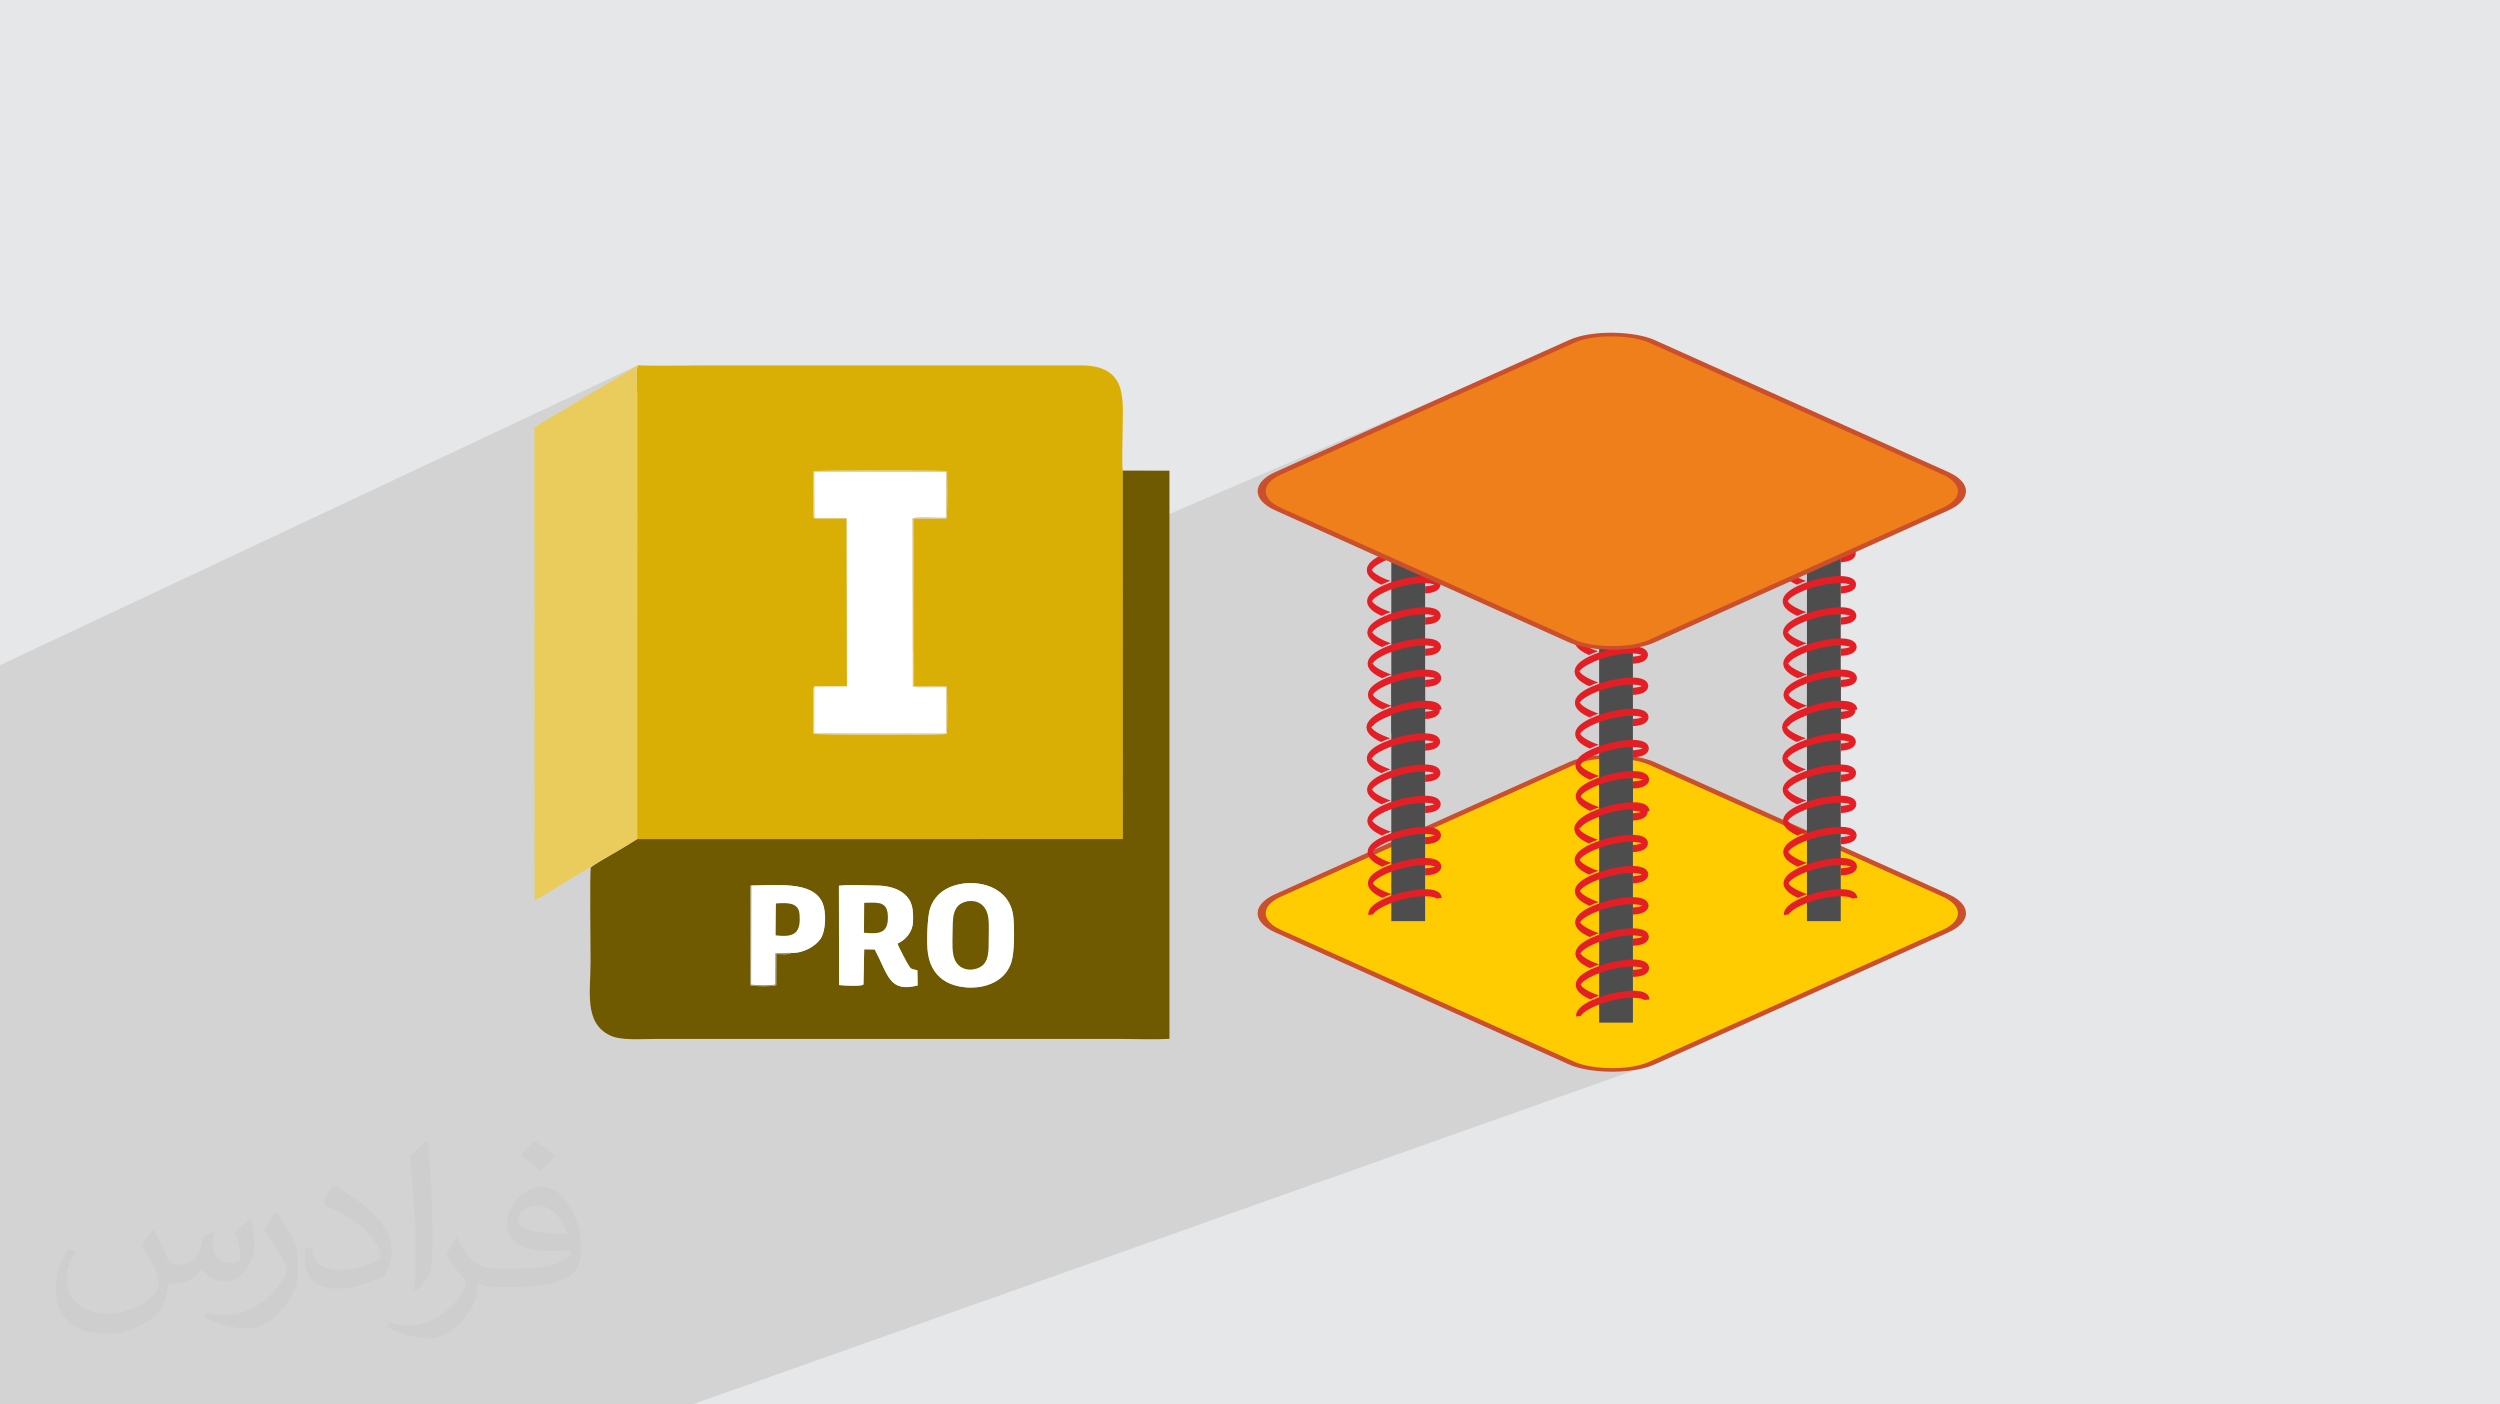 <?xml version="1.0" encoding="UTF-8"?>
<!DOCTYPE svg PUBLIC "-//W3C//DTD SVG 1.1//EN" "http://www.w3.org/Graphics/SVG/1.1/DTD/svg11.dtd">
<!-- Creator: CorelDRAW 2020 (64-Bit) -->
<svg xmlns="http://www.w3.org/2000/svg" xml:space="preserve" width="94.192mm" height="52.917mm" version="1.1" style="shape-rendering:geometricPrecision; text-rendering:geometricPrecision; image-rendering:optimizeQuality; fill-rule:evenodd; clip-rule:evenodd"
viewBox="0 0 9404.92 5283.66"
 xmlns:xlink="http://www.w3.org/1999/xlink"
 xmlns:xodm="http://www.corel.com/coreldraw/odm/2003">
 <defs>
  <style type="text/css">
   <![CDATA[
    .str0 {stroke:#CA4F2C;stroke-width:52.84;stroke-miterlimit:22.926}
    .fil9 {fill:#FECC00}
    .fil12 {fill:#EF7F1A}
    .fil4 {fill:#6F5A01}
    .fil8 {fill:#A09965}
    .fil3 {fill:#D9AF05}
    .fil7 {fill:#E4CA86}
    .fil0 {fill:#E6E7E8}
    .fil5 {fill:#EACC5C}
    .fil6 {fill:white}
    .fil11 {fill:#E31E24;fill-rule:nonzero}
    .fil10 {fill:#4D4D4D;fill-rule:nonzero}
    .fil2 {fill:#373435;fill-opacity:0.031}
    .fil1 {fill:#2B2A29;fill-opacity:0.102}
   ]]>
  </style>
 </defs>
 <g id="Layer_x0020_1">
  <polygon class="fil0" points="-0,0 9404.92,0 9404.92,5283.66 -0,5283.66 "/>
  <polygon class="fil1" points="-0,4322.83 -0,4319.06 -0,4317.71 -0,4313.66 -0,4312.95 -0,4311.9 -0,4307.59 -0,4304.55 -0,4284.13 -0,4280.07 -0,4276.47 -0,4276.22 -0,4271.64 -0,4248.03 -0,4243.58 -0,4243.53 -0,4243.05 -0,4242.58 -0,4240.73 -0,4234.81 -0,4228.57 -0,4223.85 -0,4223.51 -0,4220.89 -0,4218.27 -0,4216.9 -0,4211.48 -0,4209.88 -0,4204.99 -0,4191.64 -0,4191.27 -0,4182.69 -0,4178.63 -0,4175.15 -0,4175.09 -0,4175.01 -0,4170.4 -0,4159.88 -0,4159.87 -0,4146.74 -0,4083.32 -0,4081.27 -0,4064.92 -0,4051.93 -0,4050.99 -0,4042.96 -0,4033.58 -0,4033 -0,3969.9 -0,3938.36 -0,3937.14 -0,3935.87 -0,3935.25 -0,3933.63 -0,3932 -0,3931.18 -0,3931.02 -0,3930.98 -0,3930.4 -0,3928.7 -0,3928.11 -0,3927.72 -0,3927.39 -0,3926.19 -0,3925.86 -0,3924.8 -0,3922.9 -0,3920.96 -0,3918.64 -0,3915.8 -0,3915.7 -0,3915.67 -0,3915.11 -0,3914.17 -0,3914.07 -0,3913.87 -0,3913.78 -0,3912.78 -0,3911.2 -0,3910.28 -0,3910.1 -0,3909.75 -0,3909.71 -0,3909.55 -0,3908.6 -0,3906.35 -0,3906.19 -0,3906.06 -0,3905.93 -0,3903.98 -0,3902.34 -0,3902.11 -0,3900.94 -0,3900.55 -0,3900.42 -0,3900.24 -0,3900.08 -0,3899.64 -0,3897.91 -0,3896.98 -0,3896.38 -0,3895.87 -0,3895.38 -0,3894.99 -0,3894.71 -0,3894.67 -0,3894.51 -0,3894.47 -0,3893.96 -0,3892.07 -0,3891.38 -0,3891.35 -0,3890.71 -0,3889.56 -0,3888.8 -0,3888.24 -0,3888.11 -0,3887.71 -0,3887.6 -0,3887.05 -0,3886.65 -0,3886.44 -0,3886.38 -0,3886.28 -0,3883.85 -0,3882.08 -0,3879.46 -0,3879.38 -0,3875.03 -0,3821.3 -0,3688 -0,3610.59 -0,3513 -0,3508.83 -0,3464.67 -0,3461.13 -0,3362.14 -0,3354.18 -0,3352.73 -0,3312.81 -0,3292.26 -0,3152.54 -0,3150.03 -0,2604.95 -0,2550.61 -0,2538.07 -0,2502.41 2399.52,1374.06 2398.31,1377.33 2397.35,1381.85 2396.62,1387.45 2396.1,1393.98 2395.75,1401.27 2395.57,1409.17 2395.51,1417.49 2395.57,1426.09 2395.71,1434.82 2395.9,1443.48 2396.14,1451.95 2396.38,1460.04 2396.62,1467.6 2396.81,1474.46 2396.95,1480.46 2397,1485.44 2397.01,2071.28 3060.68,1772.61 3063.17,1772.29 3068.2,1771.98 3075.6,1771.7 3085.2,1771.43 3096.83,1771.19 3110.32,1770.96 3125.5,1770.76 3142.2,1770.57 3160.27,1770.41 3179.52,1770.26 3199.78,1770.14 3220.89,1770.03 3242.69,1769.95 3264.99,1769.89 3287.63,1769.85 3310.46,1769.82 3333.27,1769.83 3355.94,1769.85 3378.27,1769.89 3400.08,1769.96 3421.24,1770.05 3441.55,1770.16 3460.85,1770.29 3478.98,1770.44 3495.76,1770.62 3511.02,1770.82 3524.6,1771.04 3536.34,1771.29 3546.04,1771.56 3553.56,1771.85 3558.72,1772.16 3561.35,1772.5 3561.91,1776.72 3562.38,1783.79 3562.78,1793.29 3563.1,1804.8 3563.34,1817.92 3563.5,1832.24 3563.57,1847.34 3563.57,1862.82 3563.5,1878.27 3563.34,1893.27 3563.09,1907.41 3562.77,1920.28 3562.36,1931.49 3561.86,1940.59 3561.29,1947.2 3560.63,1950.9 3436.23,2005.47 3436.27,2113.5 4223.96,1770.33 4224,2008.79 5951.81,1267.39 4770.48,1797.63 4759.83,1803.1 4751.02,1809.11 4744.01,1815.59 4738.79,1822.48 4735.33,1829.72 4733.62,1837.26 4733.64,1845.02 4735.38,1852.95 4738.8,1860.99 4743.89,1869.09 4750.63,1877.17 4759.01,1885.18 4768.99,1893.05 4780.56,1900.74 4793.71,1908.18 4808.42,1915.3 4949.6,1978.66 5234.08,1858.76 5234.08,1982.03 5238.66,1980.37 5250.3,1976.58 5262.68,1972.95 5275.79,1969.55 5288.95,1966.55 5301.47,1964.11 5313.34,1962.18 5324.53,1960.73 5335.02,1959.74 5344.8,1959.16 5353.83,1958.95 5362.11,1959.1 5369.62,1959.56 5376.32,1960.29 5382.2,1961.27 5387.24,1962.46 5388.68,1962.93 5398.5,1958.83 5397.03,1960.57 5394.6,1962.21 5391.24,1963.73 5391.2,1963.75 5391.42,1963.82 5394.71,1965.32 5397.11,1966.93 5397.54,1967.42 5398.15,1967.17 5416.69,1964.12 5361.21,1987.23 5361.21,1996.19 5371.66,1995.22 5381.53,1993.57 5390.63,1991.15 5398.72,1987.86 5234.08,2056.39 5234.08,2099.7 5239.7,2097.66 5251.33,2093.86 5263.7,2090.24 5276.81,2086.83 5289.98,2083.84 5302.51,2081.4 5314.38,2079.47 5325.58,2078.03 5336.07,2077.04 5345.85,2076.46 5354.88,2076.26 5363.16,2076.4 5370.66,2076.86 5377.36,2077.59 5383.24,2078.57 5388.28,2079.76 5391.66,2080.86 5399.56,2077.59 5399.18,2078.97 5417.75,2082.84 5415.82,2090.64 5411.97,2097.18 5406.43,2102.54 5399.42,2106.81 5313.84,2142.16 5685.14,2308.81 6797.68,1858.76 6797.68,1982.03 6802.26,1980.37 6813.9,1976.58 6826.29,1972.95 6839.4,1969.55 6852.56,1966.55 6865.08,1964.11 6876.94,1962.18 6888.13,1960.73 6898.63,1959.74 6908.4,1959.16 6917.44,1958.95 6925.71,1959.1 6933.22,1959.56 6939.92,1960.29 6945.8,1961.27 6950.85,1962.46 6952.07,1962.86 6962.11,1958.83 6960.63,1960.57 6958.21,1962.21 6954.85,1963.73 6954.8,1963.75 6955.02,1963.82 6958.32,1965.32 6960.71,1966.93 6961.14,1967.42 6961.75,1967.17 6980.29,1964.12 6924.82,1986.3 6924.82,1996.19 6935.26,1995.22 6945.14,1993.57 6954.23,1991.15 6797.68,2053.69 6797.68,2099.7 6803.3,2097.66 6814.93,2093.86 6827.3,2090.24 6840.41,2086.83 6853.58,2083.84 6866.12,2081.4 6877.99,2079.47 6889.18,2078.03 6899.68,2077.04 6909.46,2076.46 6918.5,2076.26 6926.77,2076.4 6934.27,2076.86 6940.97,2077.59 6946.85,2078.57 6951.89,2079.76 6955.09,2080.8 6963.16,2077.59 6961.65,2079.36 6959.15,2081.09 6957.61,2081.83 6959.36,2082.63 6961.77,2084.23 6962.23,2084.75 6962.84,2084.51 6981.35,2082.84 6924.82,2105.27 6924.82,2115.02 6935.44,2114.1 6945.49,2112.49 6954.76,2110.1 6797.68,2172.37 6797.68,2217.41 6804.38,2214.99 6816.03,2211.18 6828.41,2207.56 6841.53,2204.14 6854.69,2201.15 6867.21,2198.7 6879.08,2196.77 6890.27,2195.34 6900.75,2194.34 6910.53,2193.76 6919.55,2193.56 6927.83,2193.71 6935.33,2194.17 6942.03,2194.9 6947.9,2195.88 6952.94,2197.06 6956.03,2198.06 6964.22,2194.84 6962.68,2196.65 6960.12,2198.42 6958.66,2199.12 6960.42,2199.92 6962.82,2201.53 6963.26,2202.03 6963.86,2201.8 6982.4,2200.15 6924.82,2222.83 6924.82,2232.39 6935.59,2231.51 6945.81,2229.93 6955.25,2227.57 6963.68,2224.29 6797.68,2289.6 6797.68,2335.08 6805.4,2332.3 6817.04,2328.49 6829.42,2324.87 6842.53,2321.46 6855.69,2318.46 6868.22,2316.02 6880.09,2314.1 6891.29,2312.66 6901.78,2311.66 6911.57,2311.08 6920.6,2310.88 6928.88,2311.03 6936.38,2311.48 6943.08,2312.22 6948.96,2313.19 6954,2314.38 6957.09,2315.38 6965.28,2312.18 6963.71,2314.02 6961.09,2315.8 6959.73,2316.44 6961.47,2317.23 6963.87,2318.83 6964.35,2319.38 6964.95,2319.14 6983.46,2317.46 6924.82,2340.38 6924.82,2349.7 6935.76,2348.88 6946.16,2347.35 6955.77,2345.01 6964.36,2341.75 6797.68,2406.83 6797.68,2437.63 6822.55,2427.93 6830.21,2429.9 6797.68,2442.57 6797.68,2452.79 6806.49,2449.6 6818.13,2445.8 6830.51,2442.17 6843.62,2438.77 6856.77,2435.77 6869.29,2433.34 6881.16,2431.41 6892.35,2429.97 6902.84,2428.97 6912.61,2428.39 6921.65,2428.19 6929.93,2428.34 6937.43,2428.8 6944.13,2429.53 6950,2430.51 6955.04,2431.7 6958.11,2432.7 6966.26,2429.53 6964.68,2431.39 6962.01,2433.19 6960.75,2433.77 6962.5,2434.56 6964.89,2436.17 6965.32,2436.67 6965.97,2436.42 6984.52,2434.77 6924.82,2457.93 6924.82,2467.05 6935.93,2466.28 6946.51,2464.79 6956.3,2462.48 6965.05,2459.25 6797.68,2524.09 6797.68,2567.65 6797.68,2570.45 6807.49,2566.9 6819.13,2563.11 6831.51,2559.48 6844.62,2556.07 6857.78,2553.08 6870.31,2550.64 6882.18,2548.72 6893.38,2547.27 6903.88,2546.29 6913.65,2545.71 6922.7,2545.51 6930.98,2545.66 6938.48,2546.11 6945.18,2546.84 6951.06,2547.82 6956.1,2549.01 6959.15,2550 6967.38,2546.83 6965.74,2548.71 6963,2550.54 6961.81,2551.07 6963.56,2551.88 6965.94,2553.48 6966.4,2554 6967.03,2553.76 6985.45,2552.88 6924.82,2576.21 6924.82,2584.39 6936.09,2583.67 6946.84,2582.22 6956.81,2579.94 6965.72,2576.72 6797.68,2641.31 6797.68,2655.09 6798.44,2654.82 6797.68,2655.11 6797.68,2688.17 6797.69,2688.17 6808.57,2684.23 6820.21,2680.42 6832.59,2676.8 6845.7,2673.38 6858.86,2670.39 6871.38,2667.95 6883.25,2666.02 6894.44,2664.59 6904.94,2663.59 6914.71,2663.01 6923.75,2662.81 6932.03,2662.95 6939.52,2663.41 6946.22,2664.14 6952.1,2665.12 6957.15,2666.3 6961.33,2667.66 6961.78,2667.87 6962.11,2667.74 6961.94,2667.94 6964.63,2669.16 6967.02,2670.77 6967.47,2671.28 6968.08,2671.05 6986.62,2669.4 6974.74,2673.93 6980.29,2673.02 6924.82,2694.2 6924.82,2705.08 6935.26,2704.12 6945.14,2702.47 6954.23,2700.04 6806.51,2756.38 6924.82,2756.38 6797.68,2804.71 6797.68,2808.6 6803.3,2806.56 6814.93,2802.76 6827.3,2799.13 6840.41,2795.73 6853.58,2792.74 6866.12,2790.3 6877.99,2788.38 6889.18,2786.93 6899.68,2785.94 6909.46,2785.35 6918.5,2785.15 6926.77,2785.3 6934.27,2785.76 6940.97,2786.49 6946.85,2787.47 6951.89,2788.66 6954.87,2789.64 6963.16,2786.49 6961.65,2788.26 6959.15,2789.99 6957.6,2790.73 6959.36,2791.53 6961.77,2793.14 6962.21,2793.65 6962.84,2793.41 6981.35,2791.74 6924.82,2813.15 6924.82,2823.92 6935.44,2823.01 6945.49,2821.4 6954.76,2818.99 6797.68,2878.41 6797.68,2926.32 6804.38,2923.89 6816.03,2920.09 6828.41,2916.46 6841.53,2913.05 6854.69,2910.05 6867.21,2907.61 6879.08,2905.68 6890.27,2904.24 6900.75,2903.24 6910.53,2902.67 6919.55,2902.47 6927.83,2902.62 6935.33,2903.07 6942.03,2903.8 6947.9,2904.78 6952.94,2905.97 6955.81,2906.9 6964.22,2903.74 6962.68,2905.56 6960.12,2907.33 6958.66,2908.03 6960.42,2908.83 6962.82,2910.43 6963.25,2910.92 6963.86,2910.69 6982.4,2909.06 6924.82,2930.69 6924.82,2941.3 6935.59,2940.42 6945.81,2938.85 6955.25,2936.47 6797.68,2995.6 6797.68,3043.98 6805.4,3041.2 6817.04,3037.39 6829.42,3033.77 6842.53,3030.35 6855.69,3027.36 6868.22,3024.92 6880.09,3022.99 6891.29,3021.56 6901.78,3020.56 6911.57,3019.98 6920.6,3019.78 6928.88,3019.93 6936.38,3020.39 6943.08,3021.12 6948.96,3022.09 6954,3023.27 6956.88,3024.21 6965.28,3021.08 6963.71,3022.91 6961.09,3024.7 6959.72,3025.34 6961.47,3026.14 6963.87,3027.74 6964.33,3028.27 6964.95,3028.04 6983.46,3026.36 6924.82,3048.22 6924.82,3058.61 6935.76,3057.78 6946.16,3056.25 6955.77,3053.92 6797.68,3112.77 6797.68,3146.08 6822.55,3136.84 6830.21,3138.8 6797.68,3150.88 6797.68,3161.68 6806.49,3158.5 6818.13,3154.69 6830.51,3151.07 6843.62,3147.66 6856.77,3144.67 6869.29,3142.23 6881.16,3140.31 6892.35,3138.87 6902.84,3137.88 6912.61,3137.3 6921.65,3137.1 6929.93,3137.24 6937.43,3137.7 6944.13,3138.44 6950,3139.42 6955.04,3140.61 6957.89,3141.53 6966.26,3138.43 6964.68,3140.29 6962.01,3142.09 6960.75,3142.67 6962.5,3143.47 6964.89,3145.08 6965.31,3145.57 6965.97,3145.32 6984.52,3143.67 6924.82,3165.74 6924.82,3175.95 6935.93,3175.18 6946.51,3173.7 6956.3,3171.39 6797.68,3229.96 6797.68,3252.28 6803.52,3250.19 6814.12,3246.7 6823.58,3243.83 6831.52,3241.57 6837.59,3239.95 6841.45,3238.99 6845.53,3238.03 6852.02,3236.6 6860.54,3234.87 6870.72,3233.04 6882.19,3231.25 6894.57,3229.69 6907.48,3228.53 6920.56,3227.95 6932.4,3228.08 6943.77,3228.98 6954.36,3230.79 6963.9,3233.64 6972.07,3237.66 6978.6,3243 6983.19,3249.78 6985.53,3258.14 6985.47,3260.96 6985.59,3260.99 6985.46,3261.52 6985.45,3261.78 6985.38,3261.8 6983.52,3269.13 6979.33,3275.88 6973.31,3281.33 6965.72,3285.62 6797.68,3347.16 6797.68,3363.44 6798.44,3363.72 6797.68,3364 6797.68,3369.95 6804.56,3367.48 6815.16,3364 6824.61,3361.12 6832.54,3358.87 6838.61,3357.26 6842.47,3356.29 6846.56,3355.33 6853.05,3353.9 6861.59,3352.18 6871.78,3350.34 6883.25,3348.55 6895.64,3346.99 6908.56,3345.84 6921.65,3345.27 6933.48,3345.39 6944.85,3346.28 6955.43,3348.08 6964.96,3350.94 6973.13,3354.96 6979.65,3360.31 6984.24,3367.1 6986.59,3375.49 6986.62,3378.3 6797.68,3447.01 6797.68,3465.27 6924.82,3465.27 6184.32,3733.34 6191.33,3736.78 6197.85,3742.12 6202.44,3748.92 6204.8,3757.3 6204.83,3760.12 6143.02,3782.43 6143.02,3847.1 5827.54,3960.48 5913.88,3999.24 5929.74,4005.84 5946.31,4011.74 5963.43,4016.94 5980.99,4021.41 5998.83,4025.18 6016.83,4028.2 6034.86,4030.49 6052.78,4032.02 6070.45,4032.79 6087.74,4032.8 6104.53,4032.04 6120.66,4030.49 6136.01,4028.14 6150.45,4025 6163.83,4021.04 2603.85,5283.66 2146.08,5283.66 1985.76,5283.66 1978.79,5283.66 1977.16,5283.66 1973.32,5283.66 1907.71,5283.66 1901.7,5283.66 1863.75,5283.66 1846.9,5283.66 1803.57,5283.66 1797.13,5283.66 1790.94,5283.66 1786.77,5283.66 1782.63,5283.66 1782.56,5283.66 1747.18,5283.66 1740.48,5283.66 1740.46,5283.66 1738.77,5283.66 1735.04,5283.66 1700.06,5283.66 1698.28,5283.66 1691.3,5283.66 1689.66,5283.66 1685.92,5283.66 1675.35,5283.66 1672.45,5283.66 1670.23,5283.66 1669.47,5283.66 1658.55,5283.66 1628.14,5283.66 1622.52,5283.66 1619.63,5283.66 1615.36,5283.66 1612.61,5283.66 1600.33,5283.66 1576.79,5283.66 1570.26,5283.66 1563.73,5283.66 1561.17,5283.66 1553.57,5283.66 1549.74,5283.66 1549.66,5283.66 1518.06,5283.66 1511.33,5283.66 1509.97,5283.66 1500.75,5283.66 1497.11,5283.66 1497,5283.66 1471.04,5283.66 1469.32,5283.66 1462.58,5283.66 1460.9,5283.66 1457.27,5283.66 1456.89,5283.66 1447.01,5283.66 1444.28,5283.66 1441.36,5283.66 1430.56,5283.66 1415.49,5283.66 1408.71,5283.66 1406.92,5283.66 1403.19,5283.66 1394.6,5283.66 1392.85,5283.66 1391.8,5283.66 1390.01,5283.66 1387.66,5283.66 1387.04,5283.66 1376.97,5283.66 1373.05,5283.66 1350.79,5283.66 1336.4,5283.66 1336.34,5283.66 1317.19,5283.66 1294.74,5283.66 1294.26,5283.66 1287.47,5283.66 1280.27,5283.66 1277.06,5283.66 1273.76,5283.66 1273.64,5283.66 1268.93,5283.66 1257.6,5283.66 1237.18,5283.66 1235.77,5283.66 1230.29,5283.66 1219.76,5283.66 1219.45,5283.66 1216.35,5283.66 1216.21,5283.66 1195.88,5283.66 1187.51,5283.66 1183.88,5283.66 1178.04,5283.66 1173.82,5283.66 1168.26,5283.66 1158.28,5283.66 1137.42,5283.66 1130.71,5283.66 1128.85,5283.66 1125.3,5283.66 1117.9,5283.66 1114.96,5283.66 1112.31,5283.66 1109.27,5283.66 1108.94,5283.66 1099.93,5283.66 1099.31,5283.66 1085.05,5283.66 1078.05,5283.66 1057.67,5283.66 1053.27,5283.66 1042.25,5283.66 1038.78,5283.66 1017.29,5283.66 1015.67,5283.66 1005.35,5283.66 1003.97,5283.66 1002.22,5283.66 1002.04,5283.66 966.03,5283.66 961.08,5283.66 953.88,5283.66 950.49,5283.66 943.38,5283.66 940.13,5283.66 939.97,5283.66 926.87,5283.66 918.49,5283.66 915.04,5283.66 905.01,5283.66 903.86,5283.66 899.55,5283.66 890.3,5283.66 863.96,5283.66 857.31,5283.66 855.39,5283.66 851.77,5283.66 848.35,5283.66 841.62,5283.66 839.55,5283.66 839.1,5283.66 836.07,5283.66 829.95,5283.66 827.45,5283.66 816.83,5283.66 809.64,5283.66 783.76,5283.66 764.97,5283.66 748.24,5283.66 744.47,5283.66 737.94,5283.66 734.97,5283.66 734.77,5283.66 732.21,5283.66 730.67,5283.66 700.7,5283.66 689.47,5283.66 685.92,5283.66 682.08,5283.66 671.35,5283.66 668.6,5283.66 668.36,5283.66 662.21,5283.66 653.86,5283.66 650.33,5283.66 640.46,5283.66 635.12,5283.66 634.08,5283.66 626.58,5283.66 594.93,5283.66 588.4,5283.66 586.44,5283.66 583.28,5283.66 582.9,5283.66 574.35,5283.66 574.29,5283.66 572.79,5283.66 570.29,5283.66 567.5,5283.66 564.98,5283.66 559.29,5283.66 553.03,5283.66 545.61,5283.66 539.58,5283.66 514.24,5283.66 495.62,5283.66 485.17,5283.66 476.03,5283.66 474.67,5283.66 472.15,5283.66 471.88,5283.66 466.81,5283.66 464.88,5283.66 439.51,5283.66 428.83,5283.66 425.43,5283.66 422.22,5283.66 414.61,5283.66 404.63,5283.66 403.62,5283.66 401.9,5283.66 401.73,5283.66 401.68,5283.66 393.45,5283.66 393.41,5283.66 389.99,5283.66 386.97,5283.66 384.71,5283.66 381.12,5283.66 380.16,5283.66 375.09,5283.66 366.94,5283.66 365.36,5283.66 358.56,5283.66 327.09,5283.66 324.36,5283.66 323.89,5283.66 322.34,5283.66 321.76,5283.66 318.19,5283.66 318.08,5283.66 315.8,5283.66 313.4,5283.66 312.35,5283.66 310.6,5283.66 304.67,5283.66 304.22,5283.66 302.7,5283.66 299.94,5283.66 293.27,5283.66 290.26,5283.66 285.66,5283.66 277.38,5283.66 272.58,5283.66 261.98,5283.66 251.63,5283.66 249.03,5283.66 243.13,5283.66 230.65,5283.66 226.19,5283.66 218.58,5283.66 216.35,5283.66 213.89,5283.66 213.63,5283.66 212.02,5283.66 210.61,5283.66 206.17,5283.66 201.92,5283.66 199.84,5283.66 197.36,5283.66 197.04,5283.66 196.04,5283.66 179.26,5283.66 171.92,5283.66 165.88,5283.66 164.99,5283.66 159.33,5283.66 153.57,5283.66 151.51,5283.66 145.68,5283.66 142.3,5283.66 139.69,5283.66 137.05,5283.66 135.15,5283.66 133.6,5283.66 132.8,5283.66 132.49,5283.66 131.32,5283.66 128.3,5283.66 127.96,5283.66 126.65,5283.66 120.46,5283.66 120.17,5283.66 117.94,5283.66 115.91,5283.66 114.44,5283.66 106.36,5283.66 104.32,5283.66 101.97,5283.66 101.52,5283.66 99.18,5283.66 87.35,5283.66 65.69,5283.66 65.47,5283.66 64.08,5283.66 59.78,5283.66 57.77,5283.66 56.67,5283.66 55.57,5283.66 52.19,5283.66 50.96,5283.66 47.58,5283.66 47.19,5283.66 46.06,5283.66 43.36,5283.66 42.28,5283.66 39.98,5283.66 39.37,5283.66 37.79,5283.66 37.28,5283.66 32.06,5283.66 29.93,5283.66 25.66,5283.66 24.72,5283.66 24.28,5283.66 6.35,5283.66 -0,5283.66 -0,5282.43 -0,5277.93 -0,5276.91 -0,5275.42 -0,5272.64 -0,5270.48 -0,5269.91 -0,5266.51 -0,5265.86 -0,5265.69 -0,5265.56 -0,5263.08 -0,5262.69 -0,5260.74 -0,5259.57 -0,5258.47 -0,5257.71 -0,5257.55 -0,5254.31 -0,5247.69 -0,5245.86 -0,5243.29 -0,5240.96 -0,5240.17 -0,5237.13 -0,5236.01 -0,5235.86 -0,5235.27 -0,5235.1 -0,5232.14 -0,5231.33 -0,5230.28 -0,5227.99 -0,5226.63 -0,5225.85 -0,5223.77 -0,5222.79 -0,5221.89 -0,5220.83 -0,5217.31 -0,5216.56 -0,5209.55 -0,5209.26 -0,5206.25 -0,5205.86 -0,5204.93 -0,5202.38 -0,5201.17 -0,5199.24 -0,5198.93 -0,5198.89 -0,5195.82 -0,5195.3 -0,5195.06 -0,5193.53 -0,5191.7 -0,5188.18 -0,5184.91 -0,5177.64 -0,5176.1 -0,5174.1 -0,5173.37 -0,5171.87 -0,5170.57 -0,5169.24 -0,5168.59 -0,5168.4 -0,5167.2 -0,5163.97 -0,5161.49 -0,5160.4 -0,5157.59 -0,5157.21 -0,5156.51 -0,5156.31 -0,5155.38 -0,5151.22 -0,5151.19 -0,5146.44 -0,5145.09 -0,5143.69 -0,5141.03 -0,5140.43 -0,5139.13 -0,5138.76 -0,5136.83 -0,5136.16 -0,5135.96 -0,5135.44 -0,5133.57 -0,5130.63 -0,5129.38 -0,5127.23 -0,5125.92 -0,5125.05 -0,5122.03 -0,5120.07 -0,5118.83 -0,5116.03 -0,5111.99 -0,5110.91 -0,5108.48 -0,5107.56 -0,5106.28 -0,5105.03 -0,5102.47 -0,5101.95 -0,5101.86 -0,5100.56 -0,5098.71 -0,5097.48 -0,5096.57 -0,5093.9 -0,5090.34 -0,5090.25 -0,5087.08 -0,5086.26 -0,5083.7 -0,5082.98 -0,5078.29 -0,5076.38 -0,5076.21 -0,5074.78 -0,5072.06 -0,5071.46 -0,5071.25 -0,5071.22 -0,5070.03 -0,5068.18 -0,5064.85 -0,5060.85 -0,5060.26 -0,5055.94 -0,5055.61 -0,5055.27 -0,5055.07 -0,5054.69 -0,5047.03 -0,5044.33 -0,5043.71 -0,5042.46 -0,5041.89 -0,5038.71 -0,5038.25 -0,5037.63 -0,5036.98 -0,5036.85 -0,5036.78 -0,5032.88 -0,5029.94 -0,5026.49 -0,5026.36 -0,5025.13 -0,5021.25 -0,5020.39 -0,5019.3 -0,5015.49 -0,5014.65 -0,5012.27 -0,5011.17 -0,5008.88 -0,5007.69 -0,5007.55 -0,5004.92 -0,5004.17 -0,5003.74 -0,5003.59 -0,5001.85 -0,5001.58 -0,4998.08 -0,4996.12 -0,4993.59 -0,4992.43 -0,4988.82 -0,4986.03 -0,4982.52 -0,4981.13 -0,4980.5 -0,4980.49 -0,4979.48 -0,4979.06 -0,4979.02 -0,4975.4 -0,4974.86 -0,4974.28 -0,4974.07 -0,4971.87 -0,4969.2 -0,4965.73 -0,4964.13 -0,4960.12 -0,4959.04 -0,4958.22 -0,4954.59 -0,4954.08 -0,4953.82 -0,4953.31 -0,4950.36 -0,4947.01 -0,4945.71 -0,4943.59 -0,4942.74 -0,4941.96 -0,4940.11 -0,4938.35 -0,4937.87 -0,4937.69 -0,4937.62 -0,4936.37 -0,4929.24 -0,4927.67 -0,4925.76 -0,4924.41 -0,4921.89 -0,4920.48 -0,4918.86 -0,4918.6 -0,4917.39 -0,4914.9 -0,4913.79 -0,4913.62 -0,4910.33 -0,4910.22 -0,4908.9 -0,4907.93 -0,4907.37 -0,4905.04 -0,4904.45 -0,4903.2 -0,4899.57 -0,4894.73 -0,4890.97 -0,4887.37 -0,4886.41 -0,4886.4 -0,4884.91 -0,4883.17 -0,4881.9 -0,4881.27 -0,4879.83 -0,4879.71 -0,4877.59 -0,4877.16 -0,4876.89 -0,4876.03 -0,4875.52 -0,4872.49 -0,4870.16 -0,4867.41 -0,4866.58 -0,4864.16 -0,4861.7 -0,4860.86 -0,4860.83 -0,4857.78 -0,4853.68 -0,4853.55 -0,4853.04 -0,4852.79 -0,4850.32 -0,4849.03 -0,4845.23 -0,4843.56 -0,4843.45 -0,4841.58 -0,4841.29 -0,4839.83 -0,4839.41 -0,4838.92 -0,4838.65 -0,4836.55 -0,4835.89 -0,4835.82 -0,4835.29 -0,4833.1 -0,4828.01 -0,4827.75 -0,4827.32 -0,4826.37 -0,4825 -0,4823.92 -0,4823.91 -0,4823.62 -0,4822.81 -0,4822.16 -0,4821.47 -0,4820.06 -0,4818.32 -0,4816.61 -0,4816.43 -0,4813.78 -0,4812.96 -0,4812.31 -0,4811.51 -0,4810.88 -0,4810.39 -0,4810.22 -0,4810.16 -0,4807.28 -0,4804.96 -0,4803.29 -0,4799.07 -0,4793.29 -0,4791.12 -0,4789.54 -0,4787.35 -0,4785.91 -0,4784.97 -0,4784.96 -0,4784.72 -0,4784.03 -0,4784.02 -0,4783.87 -0,4781.68 -0,4780.62 -0,4780.36 -0,4780.2 -0,4780.06 -0,4779.91 -0,4777.9 -0,4776.7 -0,4774.49 -0,4774.48 -0,4773.15 -0,4773.14 -0,4773.13 -0,4771.18 -0,4769.49 -0,4767.42 -0,4765.98 -0,4765.46 -0,4765.04 -0,4765.03 -0,4763.98 -0,4756.96 -0,4756.51 -0,4755.84 -0,4754.35 -0,4753.59 -0,4753.01 -0,4752.27 -0,4749.88 -0,4749.5 -0,4749.2 -0,4747.16 -0,4745.54 -0,4744.37 -0,4741.35 -0,4739.95 -0,4732.49 -0,4726.38 -0,4726.3 -0,4722.73 -0,4722.08 -0,4720.75 -0,4719.1 -0,4716.76 -0,4715.62 -0,4714.94 -0,4713.89 -0,4711.09 -0,4711.08 -0,4710.13 -0,4709.74 -0,4702.36 -0,4689.74 -0,4687.51 -0,4685.93 -0,4682.3 -0,4680.58 -0,4676.64 -0,4674.3 -0,4671.01 -0,4671 -0,4663.86 -0,4658.78 -0,4658.77 -0,4653.12 -0,4648.51 -0,4648.3 -0,4647.92 -0,4641.23 -0,4641.22 -0,4639.19 -0,4631.96 -0,4624.97 -0,4621.32 -0,4619.98 -0,4616.01 -0,4614.17 -0,4613.47 -0,4613.46 -0,4609.24 -0,4608.95 -0,4608.94 -0,4608.66 -0,4588.35 -0,4584.45 -0,4582.38 -0,4582.37 -0,4580.85 -0,4579.53 -0,4575.41 -0,4567.25 -0,4562.88 -0,4551.84 -0,4547.24 -0,4547.11 -0,4546.67 -0,4538.4 -0,4531.43 -0,4524.26 -0,4521.91 -0,4520.56 -0,4519.25 -0,4515.23 -0,4513.41 -0,4508.7 -0,4486.92 -0,4485.85 -0,4485.84 -0,4485.55 -0,4485.54 -0,4485.27 -0,4483.03 -0,4479.4 -0,4478.42 -0,4474.17 -0,4450.57 -0,4445.95 -0,4445.83 -0,4445.41 -0,4437.63 -0,4430.92 -0,4423.55 -0,4419.8 -0,4418.45 -0,4414.44 -0,4412.61 -0,4408.16 -0,4385.54 -0,4381.55 -0,4377.94 -0,4377.34 -0,4372.93 -0,4349.32 -0,4344.62 -0,4344.57 -0,4344.11 -0,4336.85 "/>
  <path class="fil2" d="M578.49 4627.69c17.95,27.21 29.6,53.36 40.96,82.43 8.45,16.91 12.93,48.09 52.57,48.09 11.61,0 28.28,-3.42 43.06,-11.61 16.63,-8.73 29.32,-21.94 35.94,-42l15.85 -53.36 38.57 -19.02 2.64 2.64c-5.27,20.09 -6.59,39.36 -6.59,54.43 0,44.63 38.57,61.56 69.22,61.56 17.95,0 34.09,-8.73 34.09,-25.11 0,-21.13 -8.98,-57.06 -20.62,-89.29 17.95,-17.95 35.94,-35.94 56.53,-50.47l3.17 1.6c8.98,38.04 14,75.56 14,100.66 0,24.57 -10.83,51.79 -19.81,69.49 -18.49,34.87 -51.25,62.62 -90.87,62.62 -30.1,0 -63.65,-15.07 -86.66,-43.06l-1.32 0c-21.66,26.96 -55.22,51.25 -108.86,51.25l-16.63 0c-2.64,35.41 -10.29,60.49 -21.94,82.95 -31.95,62.34 -126.81,106.47 -216.1,106.47 -124.17,0 -186.51,-71.59 -186.51,-166.96 0,-58.91 19.27,-113.6 48.88,-152.42l24.29 10.04c-18.49,35.41 -30.91,68.68 -30.91,101.45 0,89.29 72.66,131.83 156.4,131.83 77.68,0 173.83,-49.41 191.28,-106.72 -6.59,-62.62 -30.1,-91.93 -66.04,-148.99 10.83,-19.02 24.83,-38.04 42.28,-58.38l3.17 0 0 0 0 0 -0.02 -0.09zm1432.13 -336.04c26.15,16.39 51.79,35.66 76.87,57.85 -14,19.81 -31.45,37.79 -53.11,53.64 -25.11,-20.34 -50.19,-37.79 -75.84,-56.27 17.42,-19.55 34.62,-38.29 52.04,-55.22l0 0 0 0 0 0 0 0 0 0 0.03 0zm13.47 244.11c-42.28,0 -76.87,27.75 -76.87,48.34 0,44.13 84.53,57.85 185.72,57.31 -12.68,-51.79 -57.06,-105.68 -108.86,-105.68l0.01 0.03zm-94.86 236.19c54.96,0 103.04,-1.6 139.74,-10.83 40.96,-10.29 75.56,-30.91 75.56,-45.17 0,-3.7 0,-8.19 -1.32,-11.89 -22.98,2.11 -49.41,2.11 -72.38,2.11 -74.49,0 -131.55,-16.91 -154.02,-58.66 -5.55,-11.61 -9.51,-24.57 -9.51,-39.36 0,-40.43 17.42,-79.79 48.09,-107 25.61,-22.45 53.89,-36.44 82.67,-36.44 52.04,0 93.51,41.75 122.57,107.54 15.85,35.94 26.68,77.4 26.68,129.72 0,34.87 -9.51,64.19 -31.17,85.85 -40.43,39.11 -114.92,53.89 -229.04,53.89l-51.79 0 0 0 -13.47 0c-28.28,0 -48.62,-5.02 -64.72,-17.42l-2.64 0c0.79,6.59 1.32,12.93 1.32,19.02 0,25.61 -8.45,58.38 -25.61,84.53 -50.72,75.3 -105.68,108.04 -153.24,108.04 -48.09,0 -107,-18.49 -160.11,-42.54l9.51 -18.49c17.17,7.13 40.96,11.89 73.7,11.89 85.85,0 198.66,-82.43 212.66,-163 -3.17,-6.59 -8.98,-15.32 -17.17,-24.57 -25.11,-29.85 -40.96,-54.68 -55.75,-80.83 12.68,-25.11 24.29,-45.17 35.13,-63.4l4.49 -0.53c36.72,74.77 69.99,117.55 144.23,117.55l11.61 0 0 0 53.89 0 0 0 0 0 0 0 0 0 0 0 0.09 0.01zm-371.98 79c6.34,-34.34 6.87,-72.91 6.87,-108.86l0 -53.36c0,-99.6 -12.68,-244.36 -22.98,-338.68 17.95,-19.27 43.06,-42 62.87,-57.31l5.81 1.6c13.47,118.62 16.63,256 16.63,383.06 0,33.3 -1.32,65.79 -4.49,89.55 -1.85,30.1 -19.27,52.83 -56.53,87.7l-8.19 -3.7zm-382.8 -157.19c1.85,46.77 24.83,83.49 105.15,83.49 49.93,0 92.19,-12.93 138.96,-35.13 8.45,-3.7 12.93,-8.73 12.93,-12.93 0,-29.32 -22.45,-68.15 -60.23,-103.55 -36.72,-33.3 -85.34,-62.62 -130.76,-82.18 -15.6,-6.59 -20.62,-13.47 -20.62,-20.09 0,-13.47 17.95,-41.75 32.77,-62.09l5.02 -0.53c52.04,27.21 110.17,67.64 153.24,112.53 39.11,41.47 63.4,83.49 63.4,129.19 0,33.81 -10.29,65.51 -26.96,95.11 -57.06,28.79 -117.83,50.72 -178.06,50.72 -73.17,0 -123.1,-34.34 -123.1,-114.92 0,-8.73 0,-22.19 3.17,-39.64l25.11 0 0 0 0 0 0 0 0 0 0 0 -0.02 0zm-132.37 -132.9l45.45 73.45c16.63,27.21 32.23,56.81 32.23,103.55l0 59.7c0,48.34 -30.91,100.13 -80.83,151.38 -39.11,34.62 -73.7,49.41 -105.68,49.41 -47.55,0 -101.98,-14.79 -164.85,-41.75l7.13 -18.49c19.81,5.27 42.79,9.77 71.06,9.77 90.36,-0.53 182.8,-66.57 225.08,-147.15 5.02,-9.26 6.87,-17.95 6.87,-24.04 0,-9.26 -5.02,-19.55 -8.98,-28.79 -22.98,-43.31 -48.62,-82.95 -76.87,-119.68 14.79,-23.25 29.6,-45.7 45.7,-67.9l3.7 0.53 0 0 0 0 0 0 0 0 0 0 -0.02 0.01z"/>
  <g id="_1458251575792">
   <polygon class="fil0" points="2860.88,2448.5 3549.09,2448.5 3549.09,2835.15 2860.88,2835.15 "/>
   <path class="fil2" d="M2902.68 2639.18c1.32,2 2.17,3.91 3.01,6.03 0.61,1.24 0.95,3.52 3.84,3.52 0.85,0 2.07,-0.26 3.16,-0.86 1.22,-0.63 2.14,-1.6 2.63,-3.07l1.16 -3.9 2.83 -1.39 0.19 0.19c-0.39,1.47 -0.48,2.88 -0.48,3.97 0,3.28 2.83,4.51 5.06,4.51 1.31,0 2.5,-0.64 2.5,-1.84 0,-1.55 -0.66,-4.18 -1.51,-6.54 1.31,-1.31 2.63,-2.63 4.13,-3.68l0.23 0.11c0.66,2.79 1.03,5.53 1.03,7.37 0,1.8 -0.8,3.78 -1.46,5.08 -1.35,2.55 -3.74,4.58 -6.64,4.58 -2.21,0 -4.66,-1.1 -6.34,-3.15l-0.1 0c-1.59,1.97 -4.04,3.74 -7.97,3.74l-1.22 0c-0.19,2.59 -0.75,4.43 -1.6,6.07 -2.35,4.56 -9.29,7.79 -15.82,7.79 -9.1,0 -13.65,-5.23 -13.65,-12.22 0,-4.3 1.41,-8.31 3.57,-11.14l1.78 0.73c-1.35,2.6 -2.26,5.03 -2.26,7.43 0,6.53 5.31,9.65 11.43,9.65 5.69,0 12.73,-3.61 14,-7.81 -0.48,-4.58 -2.2,-6.73 -4.82,-10.9 0.79,-1.4 1.81,-2.79 3.09,-4.27l0.23 0 0 0 0 0 0 -0.01zm104.8 -24.59c1.92,1.21 3.79,2.62 5.63,4.24 -1.03,1.45 -2.31,2.77 -3.89,3.92 -1.84,-1.5 -3.66,-2.77 -5.54,-4.12 1.27,-1.43 2.54,-2.8 3.8,-4.04l0 0 0 0 0 0 0 0 0 0 0 0zm0.99 17.87c-3.1,0 -5.62,2.03 -5.62,3.53 0,3.23 6.18,4.23 13.59,4.19 -0.93,-3.79 -4.17,-7.73 -7.97,-7.73l0 0zm-6.94 17.27c4.02,0 7.54,-0.11 10.22,-0.79 3,-0.75 5.52,-2.27 5.52,-3.3 0,-0.27 0,-0.6 -0.09,-0.87 -1.68,0.15 -3.61,0.15 -5.29,0.15 -5.45,0 -9.64,-1.24 -11.27,-4.28 -0.41,-0.86 -0.7,-1.8 -0.7,-2.89 0,-2.96 1.28,-5.84 3.52,-7.84 1.87,-1.64 3.93,-2.66 6.05,-2.66 3.8,0 6.84,3.06 8.97,7.87 1.16,2.64 1.95,5.66 1.95,9.5 0,2.55 -0.69,4.69 -2.28,6.28 -2.97,2.86 -8.41,3.94 -16.76,3.94l-3.79 0 0 0 -0.98 0c-2.07,0 -3.55,-0.37 -4.73,-1.28l-0.19 0c0.05,0.48 0.09,0.95 0.09,1.39 0,1.88 -0.62,4.27 -1.88,6.19 -3.71,5.51 -7.73,7.91 -11.21,7.91 -3.51,0 -7.83,-1.36 -11.71,-3.12l0.69 -1.36c1.26,0.53 3.01,0.88 5.4,0.88 6.28,0 14.54,-6.04 15.56,-11.93 -0.23,-0.49 -0.66,-1.12 -1.26,-1.8 -1.83,-2.19 -3,-4 -4.07,-5.91 0.93,-1.85 1.78,-3.3 2.57,-4.64l0.33 -0.04c2.69,5.47 5.12,8.6 10.55,8.6l0.85 0 0 0 3.94 0 0 0 0 0 0 0 0 0 0 0 0.01 0zm-27.22 5.78c0.46,-2.51 0.5,-5.33 0.5,-7.96l0 -3.9c0,-7.3 -0.93,-17.88 -1.68,-24.79 1.31,-1.4 3.16,-3.07 4.6,-4.19l0.42 0.12c0.99,8.69 1.22,18.73 1.22,28.04 0,2.43 -0.1,4.81 -0.33,6.55 -0.14,2.21 -1.41,3.86 -4.13,6.42l-0.6 -0.28zm-28.02 -11.5c0.14,3.41 1.83,6.11 7.7,6.11 3.65,0 6.75,-0.95 10.17,-2.58 0.61,-0.27 0.94,-0.64 0.94,-0.95 0,-2.14 -1.65,-4.98 -4.41,-7.57 -2.69,-2.44 -6.24,-4.58 -9.57,-6.02 -1.14,-0.48 -1.51,-0.98 -1.51,-1.47 0,-0.99 1.32,-3.06 2.41,-4.54l0.36 -0.04c3.8,1.99 8.07,4.95 11.21,8.24 2.87,3.04 4.64,6.11 4.64,9.46 0,2.47 -0.76,4.79 -1.98,6.96 -4.17,2.11 -8.63,3.7 -13.03,3.7 -5.35,0 -9.01,-2.51 -9.01,-8.41 0,-0.64 0,-1.63 0.24,-2.9l1.83 0 0 0 0 0 0 0 0 0 0 0 0 0zm-9.69 -9.74l3.32 5.38c1.22,2 2.37,4.15 2.37,7.58l0 4.37c0,3.53 -2.27,7.33 -5.92,11.07 -2.86,2.53 -5.39,3.61 -7.73,3.61 -3.48,0 -7.47,-1.09 -12.06,-3.06l0.51 -1.35c1.46,0.38 3.14,0.71 5.21,0.71 6.61,-0.04 13.37,-4.87 16.47,-10.76 0.37,-0.68 0.51,-1.32 0.51,-1.77 0,-0.67 -0.37,-1.43 -0.66,-2.11 -1.68,-3.17 -3.56,-6.07 -5.63,-8.76 1.09,-1.7 2.17,-3.33 3.35,-4.96l0.26 0.03 0 0 0 0 0 0 0 0 0 0 0 0z"/>
   <path class="fil3" d="M3063.4 2582.84l122.84 -0.06 -0.93 -633.08 -121.56 -0.14c-4.16,-4.22 -4.51,1.31 -4.14,-20.68 0.62,-36.18 -1.94,-136.57 1.06,-156.27 12.48,-3.54 486.7,-3.83 500.67,-0.11 3.17,14.23 3.02,167.18 -0.72,178.4l-124.42 1.08 0.23 629.16 124.28 1.12c3.69,11.44 3.57,162.67 0.8,178.89 -18.47,4.25 -489.42,3.2 -501.24,-0.36 -2.6,-25.83 -0.51,-62.59 -0.51,-89.63l-0.21 -69.71c-0.17,-16.56 2.37,-13.88 2.71,-16.62 0.15,-1.15 0.66,-1.38 1.14,-1.97zm-666.37 573.8l1827.17 -0.33 -0.25 -1385.97c-4.16,-16.82 -0.93,-110.68 -0.93,-135.4 0,-126.71 26.24,-260.6 -158.21,-260.43l-1389.35 0c-61.89,0 -226.44,2.9 -275.95,-0.46 -7.17,13.83 -2.52,87.81 -2.52,111.38l0.03 1671.2z"/>
   <path class="fil4" d="M3490.9 3586.19c-5.47,-37.29 -2.66,-137.65 8.1,-169.26 13.82,-40.59 44.73,-71.55 91.68,-85.88 88.67,-27.07 211.1,5.27 221.68,121.02 3.99,43.64 4.26,132.77 -8.28,169.42 -35.9,104.92 -174.91,109.44 -241.96,73.19 -37.6,-20.34 -63.37,-55.03 -71.22,-108.49zm-514.89 -1.7c-3.95,8.8 -44.58,4.09 -55.51,4.52l-0.22 117.05c-12.62,5.41 -85.15,5.36 -97.26,0.62l-1.19 -365.59c1.15,-13.68 -1.08,-5.66 4.43,-9.75 100.01,-0.69 228.74,-16.71 266.39,61.92 17.26,36.05 14.44,107.81 -5.55,137.97 -17.98,27.14 -64.5,56.16 -111.09,53.25zm400.51 -34.76c1.33,8.53 38.05,78.22 44.84,87.08 10.1,13.21 13.23,7.57 29.8,13.82l0.94 56.6c-107.71,27.65 -110.61,-39.97 -161.34,-135.49l-39.71 -0.48 -2.74 131.73c-2.83,9.1 -80.12,4.27 -91.78,2.7l-0.54 -373.43c30.9,-4.9 103.15,-0.95 138.12,-0.93 41.89,0.03 80.23,8.65 107.41,31.5 30.16,25.34 34.87,56.08 33.18,104.85 -1.36,39.09 -29.13,69.05 -58.19,82.06zm-979.5 -393.1c-28.37,18.17 -58.44,35.87 -87.81,53.06 -14.49,8.47 -79.98,45.16 -86.87,54.02 -3.99,44.44 -0.62,287.34 -0.62,353.41 0,113.3 -25.77,232.16 74.52,278.62 41.71,19.32 114.67,12.73 165.28,12.73l1763.09 0c56.12,0 119.64,2.78 174.86,-0.37l-0.02 -2137.43 -175.5 -0.34 0.25 1385.97 -1827.17 0.33z"/>
   <path class="fil5" d="M2222.36 3263.71c6.89,-8.85 72.38,-45.54 86.87,-54.02 29.37,-17.19 59.44,-34.88 87.81,-53.05l-0.03 -1671.2c0,-23.57 -4.65,-97.55 2.52,-111.38l-291.59 175.11c-34.44,20.61 -65.46,37.93 -97.44,59.04l0.42 1777.65c20,-3.51 192.25,-119.17 211.45,-122.16z"/>
   <path class="fil6" d="M3063.76 1949.56l121.56 0.14 0.93 633.08 -122.84 0.06 -0.52 175.81 497.28 1 -0.23 -174.8c-31.76,-1.26 -101.59,3.81 -126.15,-1.97l-0.98 -633.34c23.85,-7.24 95.62,1.05 126.51,-2.72l0.72 -172.13 -497.12 -0.36 0.85 175.21z"/>
   <path class="fil6" d="M3251.3 3396.6c56.77,-1.84 88.82,-5.35 88.76,55.56 -0.06,58.06 -31.97,62.43 -89.94,56.61l1.19 -112.17zm125.22 153.14c29.07,-13.01 56.83,-42.96 58.19,-82.06 1.69,-48.78 -3.02,-79.51 -33.18,-104.85 -27.18,-22.86 -65.51,-31.47 -107.41,-31.5 -34.97,-0.02 -107.22,-3.97 -138.12,0.93l0.54 373.43c11.66,1.58 88.97,6.4 91.78,-2.7l2.75 -131.73 39.71 0.48c50.71,95.53 53.63,163.14 161.33,135.49l-0.94 -56.6c-16.56,-6.25 -19.7,-0.61 -29.8,-13.82 -6.79,-8.86 -43.51,-78.55 -44.84,-87.08z"/>
   <path class="fil6" d="M3585.46 3586.19c-3.68,-25.83 -1.23,-67.88 -1.25,-95.37 -0.03,-31.66 1.65,-61.3 18.34,-80.76 24.79,-28.88 103.48,-36.37 114.99,40.89 3.79,25.44 1.46,66.91 1.44,94 -0.01,32.16 -0.52,60.14 -16.72,80.67 -23.32,29.54 -105.51,39.65 -116.79,-39.43zm-94.56 0c7.85,53.46 33.62,88.15 71.22,108.49 67.06,36.26 206.07,31.73 241.96,-73.19 12.54,-36.65 12.27,-125.78 8.28,-169.42 -10.58,-115.74 -133.02,-148.09 -221.68,-121.02 -46.95,14.33 -77.86,45.29 -91.68,85.88 -10.75,31.61 -13.57,131.97 -8.1,169.26z"/>
   <path class="fil6" d="M2918.96 3399.16c20.19,-2.41 53.29,-3.02 69.04,5.99 18.64,10.64 20.33,27.64 20.27,54.76 -0.15,56.53 -32.02,65.78 -90.09,58.61l0.79 -119.36zm57.05 185.34c46.59,2.92 93.11,-26.11 111.09,-53.25 19.99,-30.16 22.82,-101.93 5.55,-137.97 -37.64,-78.63 -166.38,-62.61 -266.39,-61.92l-0.63 372.91c13.61,2.55 78.59,2.76 90.92,-0.36l0.46 -117.81 58.99 -1.6z"/>
   <path class="fil4" d="M3585.46 3586.19c11.28,79.08 93.47,68.97 116.79,39.43 16.21,-20.53 16.71,-48.51 16.72,-80.67 0.02,-27.09 2.36,-68.56 -1.44,-94 -11.5,-77.26 -90.19,-69.76 -114.99,-40.89 -16.69,19.46 -18.37,49.1 -18.34,80.76 0.02,27.49 -2.43,69.53 1.25,95.37z"/>
   <path class="fil4" d="M2918.17 3518.51c58.07,7.17 89.94,-2.08 90.09,-58.61 0.06,-27.11 -1.63,-44.1 -20.27,-54.76 -15.75,-9.01 -48.85,-8.39 -69.04,-5.99l-0.79 119.36z"/>
   <path class="fil7" d="M3063.76 1949.56l-0.85 -175.21 497.12 0.36 -0.72 172.13c-30.89,3.76 -102.65,-4.52 -126.51,2.72l0.98 633.34c24.56,5.78 94.39,0.71 126.15,1.97l0.23 174.8 -497.28 -1 0.52 -175.81c-0.48,0.59 -0.99,0.82 -1.14,1.97 -0.34,2.75 -2.88,0.06 -2.71,16.62l0.21 69.71c0,27.05 -2.09,63.8 0.51,89.63 11.82,3.55 482.77,4.61 501.24,0.36 2.78,-16.22 2.9,-167.45 -0.8,-178.89l-124.28 -1.12 -0.23 -629.16 124.42 -1.08c3.73,-11.22 3.88,-164.17 0.72,-178.4 -13.97,-3.72 -488.19,-3.43 -500.67,0.11 -3,19.7 -0.44,120.1 -1.06,156.27 -0.37,21.99 -0.02,16.46 4.14,20.68z"/>
   <path class="fil4" d="M3250.12 3508.77c57.97,5.81 89.88,1.45 89.94,-56.61 0.06,-60.91 -31.98,-57.39 -88.77,-55.56l-1.18 112.17z"/>
   <path class="fil8" d="M2976.01 3584.5l-58.99 1.6 -0.46 117.81c-12.33,3.12 -77.31,2.91 -90.92,0.36l0.63 -372.91c-5.51,4.07 -3.29,-3.93 -4.43,9.75l1.19 365.59c12.11,4.73 84.64,4.78 97.26,-0.63l0.22 -117.05c10.92,-0.42 51.55,4.28 55.51,-4.51z"/>
  </g>
  <rect class="fil9 str0" transform="matrix(0.405 -0.182 0.405 0.182 4658.37 3435.71)" width="3469.62" height="3469.62" rx="370.41" ry="370.41"/>
  <polygon class="fil10" points="6015.87,3847.1 6143.02,3847.1 6143.02,2949.47 6015.87,2949.47 "/>
  <path class="fil11" d="M6133.51 3023.25c-34.74,0.61 -71.79,9.22 -79.15,10.96 -14.09,3.43 -137.4,35.04 -131.1,86.25l18.48 -3.02c2.85,-11.09 43.97,-39.69 115.84,-57.18 71.84,-17.5 117.43,-10.02 122.79,-0.94l-0.44 -1.44 18.54 -3.05 0 -1.44c-3.05,-24.55 -33,-30.71 -64.97,-30.15z"/>
  <path class="fil11" d="M6016.64 3745.54c-42.92,-14.5 -67.33,-32.03 -69.61,-40.34l-0.7 -2.7c-3.61,-0.38 -17.84,0.32 -17.84,0.32 -2.58,24.41 23.94,43.33 54.07,56.79 11.23,-5.45 22.97,-10.17 34.09,-14.08z"/>
  <path class="fil11" d="M6139.84 3727.09c-34.79,0.62 -71.81,9.24 -79.18,11.02 -14.08,3.41 -137.4,35.01 -131.09,86.19l18.48 -3c2.85,-11.08 44,-39.65 115.84,-57.19 71.84,-17.49 117.42,-10.03 122.79,-0.94l-0.41 -1.41 18.54 -1.65 -0.03 -2.82c-3.06,-24.58 -33.01,-30.8 -64.95,-30.21z"/>
  <path class="fil11" d="M6015.85 3628.14c-43.06,-14.87 -67.59,-33.12 -69.91,-41.42l-18.51 -1.21c-2.55,24.35 23.88,43.27 53.96,56.76 11.4,-5.51 23.25,-10.2 34.47,-14.14z"/>
  <path class="fil11" d="M6138.76 3609.78c-34.76,0.61 -71.77,9.25 -79.11,11.03 -14.09,3.43 -137.46,34.99 -131.13,86.21l18.45 -2.99c2.88,-11.12 44,-39.72 115.84,-57.24 71.87,-17.47 117.49,-9.99 122.79,-0.9l-0.38 -1.41 18.42 -0.88 0.09 -3.64c-3.02,-24.52 -33.03,-30.74 -64.98,-30.18z"/>
  <polygon class="fil11" points="6040.75,3518.66 6048.41,3520.62 "/>
  <path class="fil11" d="M6014.81 3510.82c-43.08,-14.87 -67.61,-33.12 -69.93,-41.45l-18.5 -1.18c-2.56,24.38 23.9,43.3 53.97,56.79 11.41,-5.54 23.21,-10.23 34.47,-14.17z"/>
  <path class="fil11" d="M6137.74 3492.46c-34.77,0.59 -71.85,9.25 -79.18,11 -14.08,3.46 -137.4,35.03 -131.09,86.22l18.47 -2.97c2.88,-11.11 44,-39.72 115.87,-57.23 71.81,-17.48 117.43,-10 122.74,-0.92l-0.39 -1.43 18.54 -1.65 0 -2.85c-3.05,-24.55 -33.03,-30.73 -64.97,-30.18z"/>
  <path class="fil11" d="M6013.68 3393.49c-43.06,-14.88 -67.53,-33.09 -69.81,-41.4l-18.54 -1.2c-2.56,24.37 23.94,43.29 54.01,56.79 11.35,-5.49 23.14,-10.27 34.35,-14.2z"/>
  <path class="fil11" d="M6136.68 3375.15c-34.74,0.62 -71.84,9.22 -79.18,11.03 -14.05,3.4 -137.4,34.97 -131.07,86.22l18.45 -3.03c2.89,-11.08 43.97,-39.66 115.84,-57.2 71.87,-17.48 117.46,-10 122.8,-0.94l-0.38 -1.38 18.51 -1.68 -0.06 -2.85c-2.98,-24.52 -32.98,-30.74 -64.92,-30.18z"/>
  <path class="fil11" d="M6012.62 3276.21c-43.03,-14.88 -67.53,-33.12 -69.81,-41.43l-18.54 -1.2c-2.56,24.34 23.9,43.27 53.95,56.75 11.38,-5.51 23.17,-10.19 34.41,-14.13z"/>
  <path class="fil11" d="M6135.59 3257.85c-34.7,0.64 -71.75,9.24 -79.15,11.02 -14.05,3.43 -137.4,35 -131.12,86.22l18.54 -3c2.85,-11.12 43.97,-39.69 115.86,-57.23 71.85,-17.5 117.37,-9.99 122.77,-0.94l-0.44 -1.41 18.54 -1.64 -0.03 -2.88c-3,-24.52 -33.01,-30.71 -64.98,-30.15z"/>
  <path class="fil11" d="M5981 3171.45c10.29,-4.75 20.84,-8.89 30.65,-12.37 -43.09,-14.56 -67.59,-32.12 -69.9,-40.46l0 -1.17c-3.4,-0.33 -18.5,-1.18 -18.5,-1.18 -2.59,24.46 24.1,43.41 54.36,56.9l3.39 -1.73z"/>
  <path class="fil11" d="M6134.57 3140.54c-34.74,0.61 -71.82,9.24 -79.15,10.99 -14.03,3.43 -137.44,35.03 -131.13,86.22l18.51 -2.97c2.88,-11.11 43.97,-39.72 115.81,-57.23 71.9,-17.47 117.43,-10.02 122.82,-0.91l-0.41 -1.41 18.51 -1.67 0 -2.88c-3,-24.49 -33.04,-30.71 -64.97,-30.15z"/>
  <path class="fil11" d="M6198.49 3054.85l-18.6 -3.87 0.42 -1.41c-2.65,4.72 -15.67,8.69 -37.28,9.83l0 27.52c28.4,-1.76 53.12,-9.77 55.47,-32.06z"/>
  <path class="fil11" d="M6203.8 3642.82l-18.6 -3.88 0.39 -1.38c-2.86,5.05 -17.89,9.98 -42.57,11l0 26.55c30.53,-1.06 58.28,-8.63 60.78,-32.29z"/>
  <path class="fil11" d="M6202.71 3525.49l-18.56 -3.87 0.31 -1.37c-2.75,4.98 -17.36,9.86 -41.44,11l0 26.51c30.12,-1.2 57.22,-8.83 59.69,-32.27z"/>
  <path class="fil11" d="M6201.66 3408.18l-18.57 -3.84 0.38 -1.44c-2.76,4.93 -16.96,9.78 -40.45,11l0 26.53c29.69,-1.36 56.2,-9.1 58.64,-32.25z"/>
  <path class="fil11" d="M6200.6 3290.88l-18.6 -3.84 0.42 -1.47c-2.74,4.87 -16.55,9.65 -39.4,10.97l0 26.58c29.25,-1.5 55.17,-9.36 57.58,-32.24z"/>
  <path class="fil11" d="M6199.54 3173.57l-18.57 -3.87 0.39 -1.38c-2.68,4.75 -16.17,9.42 -38.34,10.82l0 26.6c28.86,-1.61 54.15,-9.56 56.52,-32.17z"/>
  <polygon class="fil10" points="6015.87,3138.2 6143.02,3138.2 6143.02,2240.58 6015.87,2240.58 "/>
  <path class="fil11" d="M6133.51 2314.35c-34.74,0.62 -71.79,9.22 -79.15,10.97 -14.09,3.43 -137.4,35.03 -131.1,86.25l18.48 -3.03c2.85,-11.09 43.97,-39.69 115.84,-57.17 71.84,-17.51 117.43,-10.02 122.79,-0.94l-0.44 -1.44 18.54 -3.06 0 -1.43c-3.05,-24.55 -33,-30.71 -64.97,-30.16z"/>
  <path class="fil11" d="M6016.64 3036.64c-42.92,-14.5 -67.33,-32.03 -69.61,-40.34l-0.7 -2.7c-3.61,-0.38 -17.84,0.31 -17.84,0.31 -2.58,24.42 23.94,43.33 54.07,56.8 11.23,-5.46 22.97,-10.18 34.09,-14.08z"/>
  <path class="fil11" d="M6139.84 3018.19c-34.79,0.61 -71.81,9.24 -79.18,11.02 -14.08,3.4 -137.4,35 -131.09,86.19l18.48 -3c2.85,-11.08 44,-39.66 115.84,-57.2 71.84,-17.48 117.42,-10.02 122.79,-0.94l-0.41 -1.41 18.54 -1.65 -0.03 -2.81c-3.06,-24.59 -33.01,-30.81 -64.95,-30.21z"/>
  <path class="fil11" d="M6015.85 2919.24c-43.06,-14.88 -67.59,-33.12 -69.91,-41.42l-18.51 -1.21c-2.55,24.35 23.88,43.26 53.96,56.76 11.4,-5.51 23.25,-10.21 34.47,-14.14z"/>
  <path class="fil11" d="M6138.76 2900.87c-34.76,0.62 -71.77,9.25 -79.11,11.04 -14.09,3.42 -137.46,34.99 -131.13,86.21l18.45 -3c2.88,-11.11 44,-39.71 115.84,-57.23 71.87,-17.48 117.49,-10 122.79,-0.91l-0.38 -1.4 18.42 -0.89 0.09 -3.64c-3.02,-24.51 -33.03,-30.73 -64.98,-30.18z"/>
  <polygon class="fil11" points="6040.75,2809.76 6048.41,2811.72 "/>
  <path class="fil11" d="M6014.81 2801.93c-43.08,-14.87 -67.61,-33.12 -69.93,-41.46l-18.5 -1.17c-2.56,24.38 23.9,43.29 53.97,56.79 11.41,-5.55 23.21,-10.23 34.47,-14.17z"/>
  <path class="fil11" d="M6137.74 2783.57c-34.77,0.58 -71.85,9.24 -79.18,11 -14.08,3.45 -137.4,35.03 -131.09,86.21l18.47 -2.96c2.88,-11.12 44,-39.72 115.87,-57.23 71.81,-17.49 117.43,-10 122.74,-0.92l-0.39 -1.43 18.54 -1.65 0 -2.85c-3.05,-24.55 -33.03,-30.74 -64.97,-30.18z"/>
  <path class="fil11" d="M6013.68 2684.59c-43.06,-14.88 -67.53,-33.09 -69.81,-41.4l-18.54 -1.19c-2.56,24.36 23.94,43.29 54.01,56.79 11.35,-5.49 23.14,-10.27 34.35,-14.21z"/>
  <path class="fil11" d="M6136.68 2666.25c-34.74,0.61 -71.84,9.22 -79.18,11.03 -14.05,3.4 -137.4,34.97 -131.07,86.21l18.45 -3.03c2.89,-11.08 43.97,-39.65 115.84,-57.2 71.87,-17.47 117.46,-9.99 122.8,-0.94l-0.38 -1.37 18.51 -1.68 -0.06 -2.85c-2.98,-24.52 -32.98,-30.74 -64.92,-30.18z"/>
  <path class="fil11" d="M6012.62 2567.3c-43.03,-14.88 -67.53,-33.12 -69.81,-41.42l-18.54 -1.21c-2.56,24.35 23.9,43.27 53.95,56.76 11.38,-5.51 23.17,-10.2 34.41,-14.14z"/>
  <path class="fil11" d="M6135.59 2548.94c-34.7,0.65 -71.75,9.25 -79.15,11.03 -14.05,3.43 -137.4,35 -131.12,86.21l18.54 -3c2.85,-11.11 43.97,-39.69 115.86,-57.22 71.85,-17.51 117.37,-10 122.77,-0.94l-0.44 -1.42 18.54 -1.64 -0.03 -2.88c-3,-24.52 -33.01,-30.7 -64.98,-30.15z"/>
  <path class="fil11" d="M5981 2462.55c10.29,-4.75 20.84,-8.9 30.65,-12.38 -43.09,-14.55 -67.59,-32.12 -69.9,-40.45l0 -1.18c-3.4,-0.32 -18.5,-1.17 -18.5,-1.17 -2.59,24.46 24.1,43.41 54.36,56.9l3.39 -1.73z"/>
  <path class="fil11" d="M6134.57 2431.63c-34.74,0.62 -71.82,9.24 -79.15,11 -14.03,3.43 -137.44,35.03 -131.13,86.22l18.51 -2.97c2.88,-11.11 43.97,-39.72 115.81,-57.23 71.9,-17.48 117.43,-10.02 122.82,-0.91l-0.41 -1.41 18.51 -1.68 0 -2.87c-3,-24.5 -33.04,-30.72 -64.97,-30.16z"/>
  <path class="fil11" d="M6198.49 2345.94l-18.6 -3.86 0.42 -1.42c-2.65,4.72 -15.67,8.7 -37.28,9.84l0 27.51c28.4,-1.75 53.12,-9.76 55.47,-32.06z"/>
  <path class="fil11" d="M6203.8 2933.91l-18.6 -3.87 0.39 -1.38c-2.86,5.04 -17.89,9.97 -42.57,11l0 26.55c30.53,-1.06 58.28,-8.63 60.78,-32.3z"/>
  <path class="fil11" d="M6202.71 2816.6l-18.56 -3.87 0.31 -1.38c-2.75,4.98 -17.36,9.86 -41.44,11l0 26.52c30.12,-1.21 57.22,-8.83 59.69,-32.27z"/>
  <path class="fil11" d="M6201.66 2699.28l-18.57 -3.84 0.38 -1.44c-2.76,4.93 -16.96,9.77 -40.45,11l0 26.52c29.69,-1.35 56.2,-9.1 58.64,-32.24z"/>
  <path class="fil11" d="M6200.6 2581.97l-18.6 -3.83 0.42 -1.48c-2.74,4.87 -16.55,9.66 -39.4,10.97l0 26.58c29.25,-1.5 55.17,-9.36 57.58,-32.24z"/>
  <path class="fil11" d="M6199.54 2464.66l-18.57 -3.86 0.39 -1.38c-2.68,4.74 -16.17,9.41 -38.34,10.82l0 26.6c28.86,-1.61 54.15,-9.57 56.52,-32.18z"/>
  <polygon class="fil10" points="6797.68,3465.27 6924.82,3465.27 6924.82,2567.65 6797.68,2567.65 "/>
  <path class="fil11" d="M6915.31 2641.43c-34.73,0.62 -71.78,9.22 -79.14,10.96 -14.09,3.43 -137.41,35.04 -131.1,86.25l18.48 -3.02c2.85,-11.09 43.97,-39.69 115.84,-57.17 71.83,-17.51 117.43,-10.03 122.79,-0.95l-0.44 -1.44 18.54 -3.05 0 -1.44c-3.06,-24.55 -33,-30.71 -64.98,-30.15z"/>
  <path class="fil11" d="M6798.44 3363.72c-42.92,-14.49 -67.32,-32.03 -69.6,-40.34l-0.71 -2.7c-3.6,-0.38 -17.83,0.32 -17.83,0.32 -2.58,24.41 23.93,43.33 54.07,56.79 11.23,-5.45 22.97,-10.17 34.08,-14.08z"/>
  <path class="fil11" d="M6921.65 3345.27c-34.79,0.62 -71.81,9.24 -79.18,11.02 -14.08,3.41 -137.4,35.01 -131.09,86.19l18.47 -2.99c2.85,-11.09 44.01,-39.66 115.84,-57.2 71.85,-17.49 117.43,-10.03 122.8,-0.94l-0.42 -1.41 18.54 -1.65 -0.03 -2.81c-3.05,-24.59 -33,-30.81 -64.94,-30.22z"/>
  <path class="fil11" d="M6797.65 3246.33c-43.06,-14.88 -67.59,-33.12 -69.9,-41.43l-18.51 -1.2c-2.56,24.34 23.88,43.26 53.95,56.75 11.41,-5.51 23.26,-10.2 34.47,-14.13z"/>
  <path class="fil11" d="M6920.56 3227.95c-34.76,0.62 -71.78,9.25 -79.11,11.03 -14.09,3.43 -137.47,34.99 -131.13,86.22l18.45 -3c2.87,-11.12 43.99,-39.72 115.84,-57.23 71.87,-17.48 117.49,-10 122.79,-0.91l-0.38 -1.41 18.42 -0.88 0.08 -3.64c-3.02,-24.52 -33.02,-30.74 -64.97,-30.18z"/>
  <polygon class="fil11" points="6822.55,3136.84 6830.21,3138.8 "/>
  <path class="fil11" d="M6796.62 3129c-43.09,-14.87 -67.62,-33.12 -69.93,-41.45l-18.51 -1.18c-2.55,24.38 23.91,43.3 53.98,56.79 11.41,-5.54 23.2,-10.23 34.47,-14.17z"/>
  <path class="fil11" d="M6919.53 3110.65c-34.77,0.58 -71.84,9.24 -79.18,10.99 -14.07,3.46 -137.4,35.03 -131.09,86.22l18.48 -2.97c2.88,-11.11 44,-39.72 115.87,-57.23 71.81,-17.48 117.43,-10 122.73,-0.91l-0.38 -1.44 18.54 -1.65 0 -2.84c-3.06,-24.56 -33.04,-30.74 -64.98,-30.18z"/>
  <path class="fil11" d="M6795.48 3011.67c-43.06,-14.88 -67.53,-33.09 -69.81,-41.4l-18.55 -1.2c-2.55,24.37 23.94,43.29 54.02,56.79 11.34,-5.49 23.13,-10.26 34.35,-14.2z"/>
  <path class="fil11" d="M6918.49 2993.33c-34.74,0.62 -71.85,9.22 -79.18,11.03 -14.06,3.4 -137.41,34.97 -131.07,86.22l18.45 -3.03c2.88,-11.08 43.97,-39.66 115.84,-57.2 71.87,-17.48 117.46,-10 122.8,-0.94l-0.39 -1.38 18.51 -1.68 -0.06 -2.85c-2.97,-24.52 -32.98,-30.73 -64.91,-30.18z"/>
  <path class="fil11" d="M6794.42 2894.39c-43.04,-14.88 -67.53,-33.12 -69.81,-41.42l-18.54 -1.21c-2.56,24.34 23.9,43.27 53.95,56.76 11.37,-5.52 23.17,-10.2 34.41,-14.14z"/>
  <path class="fil11" d="M6917.4 2876.03c-34.71,0.64 -71.76,9.24 -79.15,11.02 -14.05,3.43 -137.4,35.01 -131.13,86.22l18.55 -3c2.84,-11.11 43.96,-39.69 115.86,-57.22 71.84,-17.51 117.37,-10 122.76,-0.94l-0.44 -1.42 18.54 -1.64 -0.03 -2.88c-3,-24.52 -33,-30.71 -64.97,-30.15z"/>
  <path class="fil11" d="M6762.8 2789.63c10.29,-4.74 20.83,-8.89 30.65,-12.37 -43.09,-14.55 -67.59,-32.12 -69.9,-40.46l0 -1.17c-3.4,-0.33 -18.51,-1.18 -18.51,-1.18 -2.59,24.47 24.11,43.42 54.36,56.9l3.4 -1.73z"/>
  <path class="fil11" d="M6916.37 2758.71c-34.73,0.61 -71.81,9.24 -79.14,11 -14.03,3.43 -137.44,35.02 -131.13,86.21l18.51 -2.96c2.87,-11.12 43.97,-39.73 115.8,-57.24 71.91,-17.47 117.43,-10.02 122.83,-0.9l-0.41 -1.42 18.51 -1.67 0 -2.88c-3,-24.49 -33.04,-30.71 -64.98,-30.15z"/>
  <path class="fil11" d="M6980.29 2673.02l-18.6 -3.87 0.42 -1.41c-2.65,4.72 -15.67,8.69 -37.29,9.83l0 27.52c28.4,-1.76 53.13,-9.77 55.48,-32.06z"/>
  <path class="fil11" d="M6985.59 3260.99l-18.59 -3.87 0.38 -1.39c-2.85,5.05 -17.89,9.98 -42.57,11l0 26.55c30.53,-1.06 58.28,-8.62 60.78,-32.29z"/>
  <path class="fil11" d="M6984.52 3143.67l-18.57 -3.87 0.32 -1.37c-2.76,4.98 -17.36,9.86 -41.45,11l0 26.52c30.13,-1.21 57.23,-8.84 59.7,-32.28z"/>
  <path class="fil11" d="M6983.46 3026.36l-18.56 -3.84 0.38 -1.44c-2.77,4.93 -16.96,9.78 -40.46,11l0 26.53c29.69,-1.36 56.2,-9.1 58.64,-32.25z"/>
  <path class="fil11" d="M6982.4 2909.06l-18.6 -3.84 0.42 -1.47c-2.74,4.87 -16.54,9.66 -39.4,10.97l0 26.58c29.25,-1.5 55.18,-9.36 57.58,-32.24z"/>
  <path class="fil11" d="M6981.35 2791.74l-18.57 -3.87 0.38 -1.38c-2.68,4.75 -16.17,9.42 -38.34,10.82l0 26.61c28.87,-1.62 54.15,-9.57 56.53,-32.18z"/>
  <polygon class="fil10" points="6797.68,2756.38 6924.82,2756.38 6924.82,1858.76 6797.68,1858.76 "/>
  <path class="fil11" d="M6915.31 1932.53c-34.73,0.61 -71.78,9.21 -79.14,10.96 -14.09,3.43 -137.41,35.04 -131.1,86.25l18.48 -3.02c2.85,-11.09 43.97,-39.69 115.84,-57.18 71.83,-17.51 117.43,-10.02 122.79,-0.94l-0.44 -1.44 18.54 -3.06 0 -1.43c-3.06,-24.55 -33,-30.71 -64.98,-30.15z"/>
  <path class="fil11" d="M6798.44 2654.82c-42.92,-14.5 -67.32,-32.03 -69.6,-40.34l-0.71 -2.7c-3.6,-0.38 -17.83,0.32 -17.83,0.32 -2.58,24.41 23.93,43.32 54.07,56.79 11.23,-5.46 22.97,-10.18 34.08,-14.08z"/>
  <path class="fil11" d="M6921.65 2636.37c-34.79,0.61 -71.81,9.24 -79.18,11.02 -14.08,3.4 -137.4,35 -131.09,86.19l18.47 -3c2.85,-11.08 44.01,-39.65 115.84,-57.2 71.85,-17.48 117.43,-10.02 122.8,-0.94l-0.42 -1.4 18.54 -1.65 -0.03 -2.82c-3.05,-24.58 -33,-30.8 -64.94,-30.21z"/>
  <path class="fil11" d="M6797.65 2537.42c-43.06,-14.88 -67.59,-33.12 -69.9,-41.42l-18.51 -1.21c-2.56,24.35 23.88,43.26 53.95,56.76 11.41,-5.51 23.26,-10.21 34.47,-14.14z"/>
  <path class="fil11" d="M6920.56 2519.06c-34.76,0.61 -71.78,9.25 -79.11,11.03 -14.09,3.43 -137.47,34.99 -131.13,86.21l18.45 -3c2.87,-11.11 43.99,-39.71 115.84,-57.23 71.87,-17.47 117.49,-10 122.79,-0.91l-0.38 -1.4 18.42 -0.89 0.08 -3.63c-3.02,-24.52 -33.02,-30.74 -64.97,-30.18z"/>
  <polygon class="fil11" points="6822.55,2427.93 6830.21,2429.9 "/>
  <path class="fil11" d="M6796.62 2420.11c-43.09,-14.87 -67.62,-33.12 -69.93,-41.46l-18.51 -1.17c-2.55,24.38 23.91,43.29 53.98,56.79 11.41,-5.54 23.2,-10.23 34.47,-14.17z"/>
  <path class="fil11" d="M6919.53 2401.74c-34.77,0.58 -71.84,9.24 -79.18,11 -14.07,3.45 -137.4,35.03 -131.09,86.21l18.48 -2.96c2.88,-11.11 44,-39.72 115.87,-57.23 71.81,-17.49 117.43,-10 122.73,-0.92l-0.38 -1.43 18.54 -1.65 0 -2.85c-3.06,-24.55 -33.04,-30.74 -64.98,-30.18z"/>
  <path class="fil11" d="M6795.48 2302.76c-43.06,-14.88 -67.53,-33.08 -69.81,-41.39l-18.55 -1.2c-2.55,24.37 23.94,43.29 54.02,56.79 11.34,-5.49 23.13,-10.27 34.35,-14.21z"/>
  <path class="fil11" d="M6918.49 2284.43c-34.74,0.62 -71.85,9.22 -79.18,11.03 -14.06,3.4 -137.41,34.97 -131.07,86.22l18.45 -3.04c2.88,-11.08 43.97,-39.65 115.84,-57.19 71.87,-17.48 117.46,-10 122.8,-0.95l-0.39 -1.37 18.51 -1.68 -0.06 -2.85c-2.97,-24.52 -32.98,-30.74 -64.91,-30.18z"/>
  <path class="fil11" d="M6794.42 2185.48c-43.04,-14.87 -67.53,-33.12 -69.81,-41.42l-18.54 -1.21c-2.56,24.35 23.9,43.27 53.95,56.76 11.37,-5.51 23.17,-10.2 34.41,-14.14z"/>
  <path class="fil11" d="M6917.4 2167.13c-34.71,0.64 -71.76,9.24 -79.15,11.02 -14.05,3.43 -137.4,35 -131.13,86.21l18.55 -2.99c2.84,-11.12 43.96,-39.69 115.86,-57.23 71.84,-17.51 117.37,-10 122.76,-0.94l-0.44 -1.41 18.54 -1.65 -0.03 -2.88c-3,-24.52 -33,-30.7 -64.97,-30.14z"/>
  <path class="fil11" d="M6762.8 2080.73c10.29,-4.75 20.83,-8.9 30.65,-12.37 -43.09,-14.56 -67.59,-32.13 -69.9,-40.46l0 -1.17c-3.4,-0.33 -18.51,-1.18 -18.51,-1.18 -2.59,24.46 24.11,43.41 54.36,56.9l3.4 -1.73z"/>
  <path class="fil11" d="M6916.37 2049.81c-34.73,0.62 -71.81,9.25 -79.14,11 -14.03,3.43 -137.44,35.03 -131.13,86.22l18.51 -2.97c2.87,-11.11 43.97,-39.72 115.8,-57.23 71.91,-17.48 117.43,-10.02 122.83,-0.91l-0.41 -1.41 18.51 -1.68 0 -2.87c-3,-24.49 -33.04,-30.71 -64.98,-30.16z"/>
  <path class="fil11" d="M6980.29 1964.12l-18.6 -3.86 0.42 -1.42c-2.65,4.73 -15.67,8.7 -37.29,9.84l0 27.52c28.4,-1.76 53.13,-9.77 55.48,-32.07z"/>
  <path class="fil11" d="M6985.59 2552.09l-18.59 -3.87 0.38 -1.38c-2.85,5.04 -17.89,9.97 -42.57,11l0 26.55c30.53,-1.06 58.28,-8.63 60.78,-32.3z"/>
  <path class="fil11" d="M6984.52 2434.77l-18.57 -3.87 0.32 -1.37c-2.76,4.97 -17.36,9.85 -41.45,10.99l0 26.52c30.13,-1.21 57.23,-8.83 59.7,-32.27z"/>
  <path class="fil11" d="M6983.46 2317.46l-18.56 -3.84 0.38 -1.44c-2.77,4.93 -16.96,9.78 -40.46,11l0 26.52c29.69,-1.35 56.2,-9.1 58.64,-32.24z"/>
  <path class="fil11" d="M6982.4 2200.15l-18.6 -3.83 0.42 -1.48c-2.74,4.87 -16.54,9.66 -39.4,10.98l0 26.57c29.25,-1.5 55.18,-9.36 57.58,-32.24z"/>
  <path class="fil11" d="M6981.35 2082.84l-18.57 -3.86 0.38 -1.38c-2.68,4.74 -16.17,9.42 -38.34,10.82l0 26.6c28.87,-1.61 54.15,-9.56 56.53,-32.18z"/>
  <polygon class="fil10" points="5234.08,3465.27 5361.21,3465.27 5361.21,2567.65 5234.08,2567.65 "/>
  <path class="fil11" d="M5351.71 2641.43c-34.73,0.62 -71.78,9.22 -79.14,10.96 -14.09,3.43 -137.41,35.04 -131.1,86.25l18.48 -3.02c2.85,-11.09 43.97,-39.69 115.84,-57.17 71.83,-17.51 117.43,-10.03 122.79,-0.95l-0.44 -1.44 18.54 -3.05 0 -1.44c-3.06,-24.55 -33.01,-30.71 -64.98,-30.15z"/>
  <path class="fil11" d="M5234.83 3363.72c-42.92,-14.49 -67.32,-32.03 -69.6,-40.34l-0.71 -2.7c-3.6,-0.38 -17.83,0.32 -17.83,0.32 -2.59,24.41 23.93,43.33 54.06,56.79 11.24,-5.45 22.98,-10.17 34.09,-14.08z"/>
  <path class="fil11" d="M5358.05 3345.27c-34.8,0.62 -71.81,9.24 -79.18,11.02 -14.08,3.41 -137.4,35.01 -131.09,86.19l18.47 -2.99c2.85,-11.09 44,-39.66 115.84,-57.2 71.84,-17.49 117.43,-10.03 122.8,-0.94l-0.42 -1.41 18.54 -1.65 -0.03 -2.81c-3.06,-24.59 -33,-30.81 -64.94,-30.22z"/>
  <path class="fil11" d="M5234.05 3246.33c-43.06,-14.88 -67.59,-33.12 -69.9,-41.43l-18.51 -1.2c-2.56,24.34 23.88,43.26 53.95,56.75 11.41,-5.51 23.25,-10.2 34.47,-14.13z"/>
  <path class="fil11" d="M5356.96 3227.95c-34.76,0.62 -71.78,9.25 -79.12,11.03 -14.08,3.43 -137.46,34.99 -131.12,86.22l18.45 -3c2.87,-11.12 43.99,-39.72 115.84,-57.23 71.87,-17.48 117.48,-10 122.79,-0.91l-0.39 -1.41 18.43 -0.88 0.08 -3.64c-3.02,-24.52 -33.03,-30.74 -64.97,-30.18z"/>
  <polygon class="fil11" points="5258.95,3136.84 5266.61,3138.8 "/>
  <path class="fil11" d="M5233.02 3129c-43.09,-14.87 -67.62,-33.12 -69.93,-41.45l-18.51 -1.18c-2.56,24.38 23.9,43.3 53.98,56.79 11.4,-5.54 23.2,-10.23 34.47,-14.17z"/>
  <path class="fil11" d="M5355.93 3110.65c-34.77,0.58 -71.84,9.24 -79.18,10.99 -14.08,3.46 -137.4,35.03 -131.09,86.22l18.48 -2.97c2.88,-11.11 44,-39.72 115.87,-57.23 71.81,-17.48 117.43,-10 122.73,-0.91l-0.38 -1.44 18.54 -1.65 0 -2.84c-3.06,-24.56 -33.04,-30.74 -64.98,-30.18z"/>
  <path class="fil11" d="M5231.88 3011.67c-43.06,-14.88 -67.54,-33.09 -69.82,-41.4l-18.54 -1.2c-2.55,24.37 23.94,43.29 54.01,56.79 11.35,-5.49 23.14,-10.26 34.36,-14.2z"/>
  <path class="fil11" d="M5354.88 2993.33c-34.74,0.62 -71.85,9.22 -79.18,11.03 -14.06,3.4 -137.41,34.97 -131.07,86.22l18.45 -3.03c2.88,-11.08 43.97,-39.66 115.84,-57.2 71.87,-17.48 117.46,-10 122.8,-0.94l-0.39 -1.38 18.51 -1.68 -0.06 -2.85c-2.97,-24.52 -32.98,-30.73 -64.91,-30.18z"/>
  <path class="fil11" d="M5230.82 2894.39c-43.04,-14.88 -67.53,-33.12 -69.81,-41.42l-18.54 -1.21c-2.56,24.34 23.9,43.27 53.95,56.76 11.37,-5.52 23.17,-10.2 34.41,-14.14z"/>
  <path class="fil11" d="M5353.78 2876.03c-34.7,0.64 -71.75,9.24 -79.14,11.02 -14.06,3.43 -137.4,35.01 -131.13,86.22l18.54 -3c2.85,-11.11 43.97,-39.69 115.87,-57.22 71.84,-17.51 117.37,-10 122.76,-0.94l-0.44 -1.42 18.54 -1.64 -0.03 -2.88c-3,-24.52 -33,-30.71 -64.98,-30.15z"/>
  <path class="fil11" d="M5199.2 2789.63c10.29,-4.74 20.83,-8.89 30.64,-12.37 -43.08,-14.55 -67.59,-32.12 -69.89,-40.46l0 -1.17c-3.41,-0.33 -18.51,-1.18 -18.51,-1.18 -2.59,24.47 24.1,43.42 54.36,56.9l3.4 -1.73z"/>
  <path class="fil11" d="M5352.77 2758.71c-34.74,0.61 -71.81,9.24 -79.15,11 -14.03,3.43 -137.43,35.02 -131.12,86.21l18.51 -2.96c2.87,-11.12 43.97,-39.73 115.8,-57.24 71.9,-17.47 117.43,-10.02 122.82,-0.9l-0.4 -1.42 18.51 -1.67 0 -2.88c-3,-24.49 -33.04,-30.71 -64.98,-30.15z"/>
  <path class="fil11" d="M5416.69 2673.02l-18.6 -3.87 0.41 -1.41c-2.64,4.72 -15.67,8.69 -37.28,9.83l0 27.52c28.4,-1.76 53.13,-9.77 55.48,-32.06z"/>
  <path class="fil11" d="M5421.99 3260.99l-18.59 -3.87 0.38 -1.39c-2.85,5.05 -17.89,9.98 -42.57,11l0 26.55c30.53,-1.06 58.28,-8.62 60.78,-32.29z"/>
  <path class="fil11" d="M5420.91 3143.67l-18.57 -3.87 0.32 -1.37c-2.76,4.98 -17.36,9.86 -41.45,11l0 26.52c30.12,-1.21 57.22,-8.84 59.7,-32.28z"/>
  <path class="fil11" d="M5419.85 3026.36l-18.57 -3.84 0.39 -1.44c-2.77,4.93 -16.96,9.78 -40.46,11l0 26.53c29.69,-1.36 56.2,-9.1 58.64,-32.25z"/>
  <path class="fil11" d="M5418.8 2909.06l-18.6 -3.84 0.42 -1.47c-2.74,4.87 -16.54,9.66 -39.4,10.97l0 26.58c29.25,-1.5 55.18,-9.36 57.58,-32.24z"/>
  <path class="fil11" d="M5417.75 2791.74l-18.57 -3.87 0.38 -1.38c-2.68,4.75 -16.17,9.42 -38.34,10.82l0 26.61c28.87,-1.62 54.15,-9.57 56.53,-32.18z"/>
  <polygon class="fil10" points="5234.08,2756.38 5361.21,2756.38 5361.21,1858.76 5234.08,1858.76 "/>
  <path class="fil11" d="M5351.71 1932.53c-34.73,0.61 -71.78,9.21 -79.14,10.96 -14.09,3.43 -137.41,35.04 -131.1,86.25l18.48 -3.02c2.85,-11.09 43.97,-39.69 115.84,-57.18 71.83,-17.51 117.43,-10.02 122.79,-0.94l-0.44 -1.44 18.54 -3.06 0 -1.43c-3.06,-24.55 -33.01,-30.71 -64.98,-30.15z"/>
  <path class="fil11" d="M5234.83 2654.82c-42.92,-14.5 -67.32,-32.03 -69.6,-40.34l-0.71 -2.7c-3.6,-0.38 -17.83,0.32 -17.83,0.32 -2.59,24.41 23.93,43.32 54.06,56.79 11.24,-5.46 22.98,-10.18 34.09,-14.08z"/>
  <path class="fil11" d="M5358.05 2636.37c-34.8,0.61 -71.81,9.24 -79.18,11.02 -14.08,3.4 -137.4,35 -131.09,86.19l18.47 -3c2.85,-11.08 44,-39.65 115.84,-57.2 71.84,-17.48 117.43,-10.02 122.8,-0.94l-0.42 -1.4 18.54 -1.65 -0.03 -2.82c-3.06,-24.58 -33,-30.8 -64.94,-30.21z"/>
  <path class="fil11" d="M5234.05 2537.42c-43.06,-14.88 -67.59,-33.12 -69.9,-41.42l-18.51 -1.21c-2.56,24.35 23.88,43.26 53.95,56.76 11.41,-5.51 23.25,-10.21 34.47,-14.14z"/>
  <path class="fil11" d="M5356.96 2519.06c-34.76,0.61 -71.78,9.25 -79.12,11.03 -14.08,3.43 -137.46,34.99 -131.12,86.21l18.45 -3c2.87,-11.11 43.99,-39.71 115.84,-57.23 71.87,-17.47 117.48,-10 122.79,-0.91l-0.39 -1.4 18.43 -0.89 0.08 -3.63c-3.02,-24.52 -33.03,-30.74 -64.97,-30.18z"/>
  <polygon class="fil11" points="5258.95,2427.93 5266.61,2429.9 "/>
  <path class="fil11" d="M5233.02 2420.11c-43.09,-14.87 -67.62,-33.12 -69.93,-41.46l-18.51 -1.17c-2.56,24.38 23.9,43.29 53.98,56.79 11.4,-5.54 23.2,-10.23 34.47,-14.17z"/>
  <path class="fil11" d="M5355.93 2401.74c-34.77,0.58 -71.84,9.24 -79.18,11 -14.08,3.45 -137.4,35.03 -131.09,86.21l18.48 -2.96c2.88,-11.11 44,-39.72 115.87,-57.23 71.81,-17.49 117.43,-10 122.73,-0.92l-0.38 -1.43 18.54 -1.65 0 -2.85c-3.06,-24.55 -33.04,-30.74 -64.98,-30.18z"/>
  <path class="fil11" d="M5231.88 2302.76c-43.06,-14.88 -67.54,-33.08 -69.82,-41.39l-18.54 -1.2c-2.55,24.37 23.94,43.29 54.01,56.79 11.35,-5.49 23.14,-10.27 34.36,-14.21z"/>
  <path class="fil11" d="M5354.88 2284.43c-34.74,0.62 -71.85,9.22 -79.18,11.03 -14.06,3.4 -137.41,34.97 -131.07,86.22l18.45 -3.04c2.88,-11.08 43.97,-39.65 115.84,-57.19 71.87,-17.48 117.46,-10 122.8,-0.95l-0.39 -1.37 18.51 -1.68 -0.06 -2.85c-2.97,-24.52 -32.98,-30.74 -64.91,-30.18z"/>
  <path class="fil11" d="M5230.82 2185.48c-43.04,-14.87 -67.53,-33.12 -69.81,-41.42l-18.54 -1.21c-2.56,24.35 23.9,43.27 53.95,56.76 11.37,-5.51 23.17,-10.2 34.41,-14.14z"/>
  <path class="fil11" d="M5353.78 2167.13c-34.7,0.64 -71.75,9.24 -79.14,11.02 -14.06,3.43 -137.4,35 -131.13,86.21l18.54 -2.99c2.85,-11.12 43.97,-39.69 115.87,-57.23 71.84,-17.51 117.37,-10 122.76,-0.94l-0.44 -1.41 18.54 -1.65 -0.03 -2.88c-3,-24.52 -33,-30.7 -64.98,-30.14z"/>
  <path class="fil11" d="M5199.2 2080.73c10.29,-4.75 20.83,-8.9 30.64,-12.37 -43.08,-14.56 -67.59,-32.13 -69.89,-40.46l0 -1.17c-3.41,-0.33 -18.51,-1.18 -18.51,-1.18 -2.59,24.46 24.1,43.41 54.36,56.9l3.4 -1.73z"/>
  <path class="fil11" d="M5352.77 2049.81c-34.74,0.62 -71.81,9.25 -79.15,11 -14.03,3.43 -137.43,35.03 -131.12,86.22l18.51 -2.97c2.87,-11.11 43.97,-39.72 115.8,-57.23 71.9,-17.48 117.43,-10.02 122.82,-0.91l-0.4 -1.41 18.51 -1.68 0 -2.87c-3,-24.49 -33.04,-30.71 -64.98,-30.16z"/>
  <path class="fil11" d="M5416.69 1964.12l-18.6 -3.86 0.41 -1.42c-2.64,4.73 -15.67,8.7 -37.28,9.84l0 27.52c28.4,-1.76 53.13,-9.77 55.48,-32.07z"/>
  <path class="fil11" d="M5421.99 2552.09l-18.59 -3.87 0.38 -1.38c-2.85,5.04 -17.89,9.97 -42.57,11l0 26.55c30.53,-1.06 58.28,-8.63 60.78,-32.3z"/>
  <path class="fil11" d="M5420.91 2434.77l-18.57 -3.87 0.32 -1.37c-2.76,4.97 -17.36,9.85 -41.45,10.99l0 26.52c30.12,-1.21 57.22,-8.83 59.7,-32.27z"/>
  <path class="fil11" d="M5419.85 2317.46l-18.57 -3.84 0.39 -1.44c-2.77,4.93 -16.96,9.78 -40.46,11l0 26.52c29.69,-1.35 56.2,-9.1 58.64,-32.24z"/>
  <path class="fil11" d="M5418.8 2200.15l-18.6 -3.83 0.42 -1.48c-2.74,4.87 -16.54,9.66 -39.4,10.98l0 26.57c29.25,-1.5 55.18,-9.36 57.58,-32.24z"/>
  <path class="fil11" d="M5417.75 2082.84l-18.57 -3.86 0.38 -1.38c-2.68,4.74 -16.17,9.42 -38.34,10.82l0 26.6c28.87,-1.61 54.15,-9.56 56.53,-32.18z"/>
  <rect class="fil12 str0" transform="matrix(0.405 -0.182 0.405 0.182 4658.37 1847.95)" width="3469.62" height="3469.62" rx="370.41" ry="370.41"/>
 </g>
</svg>
